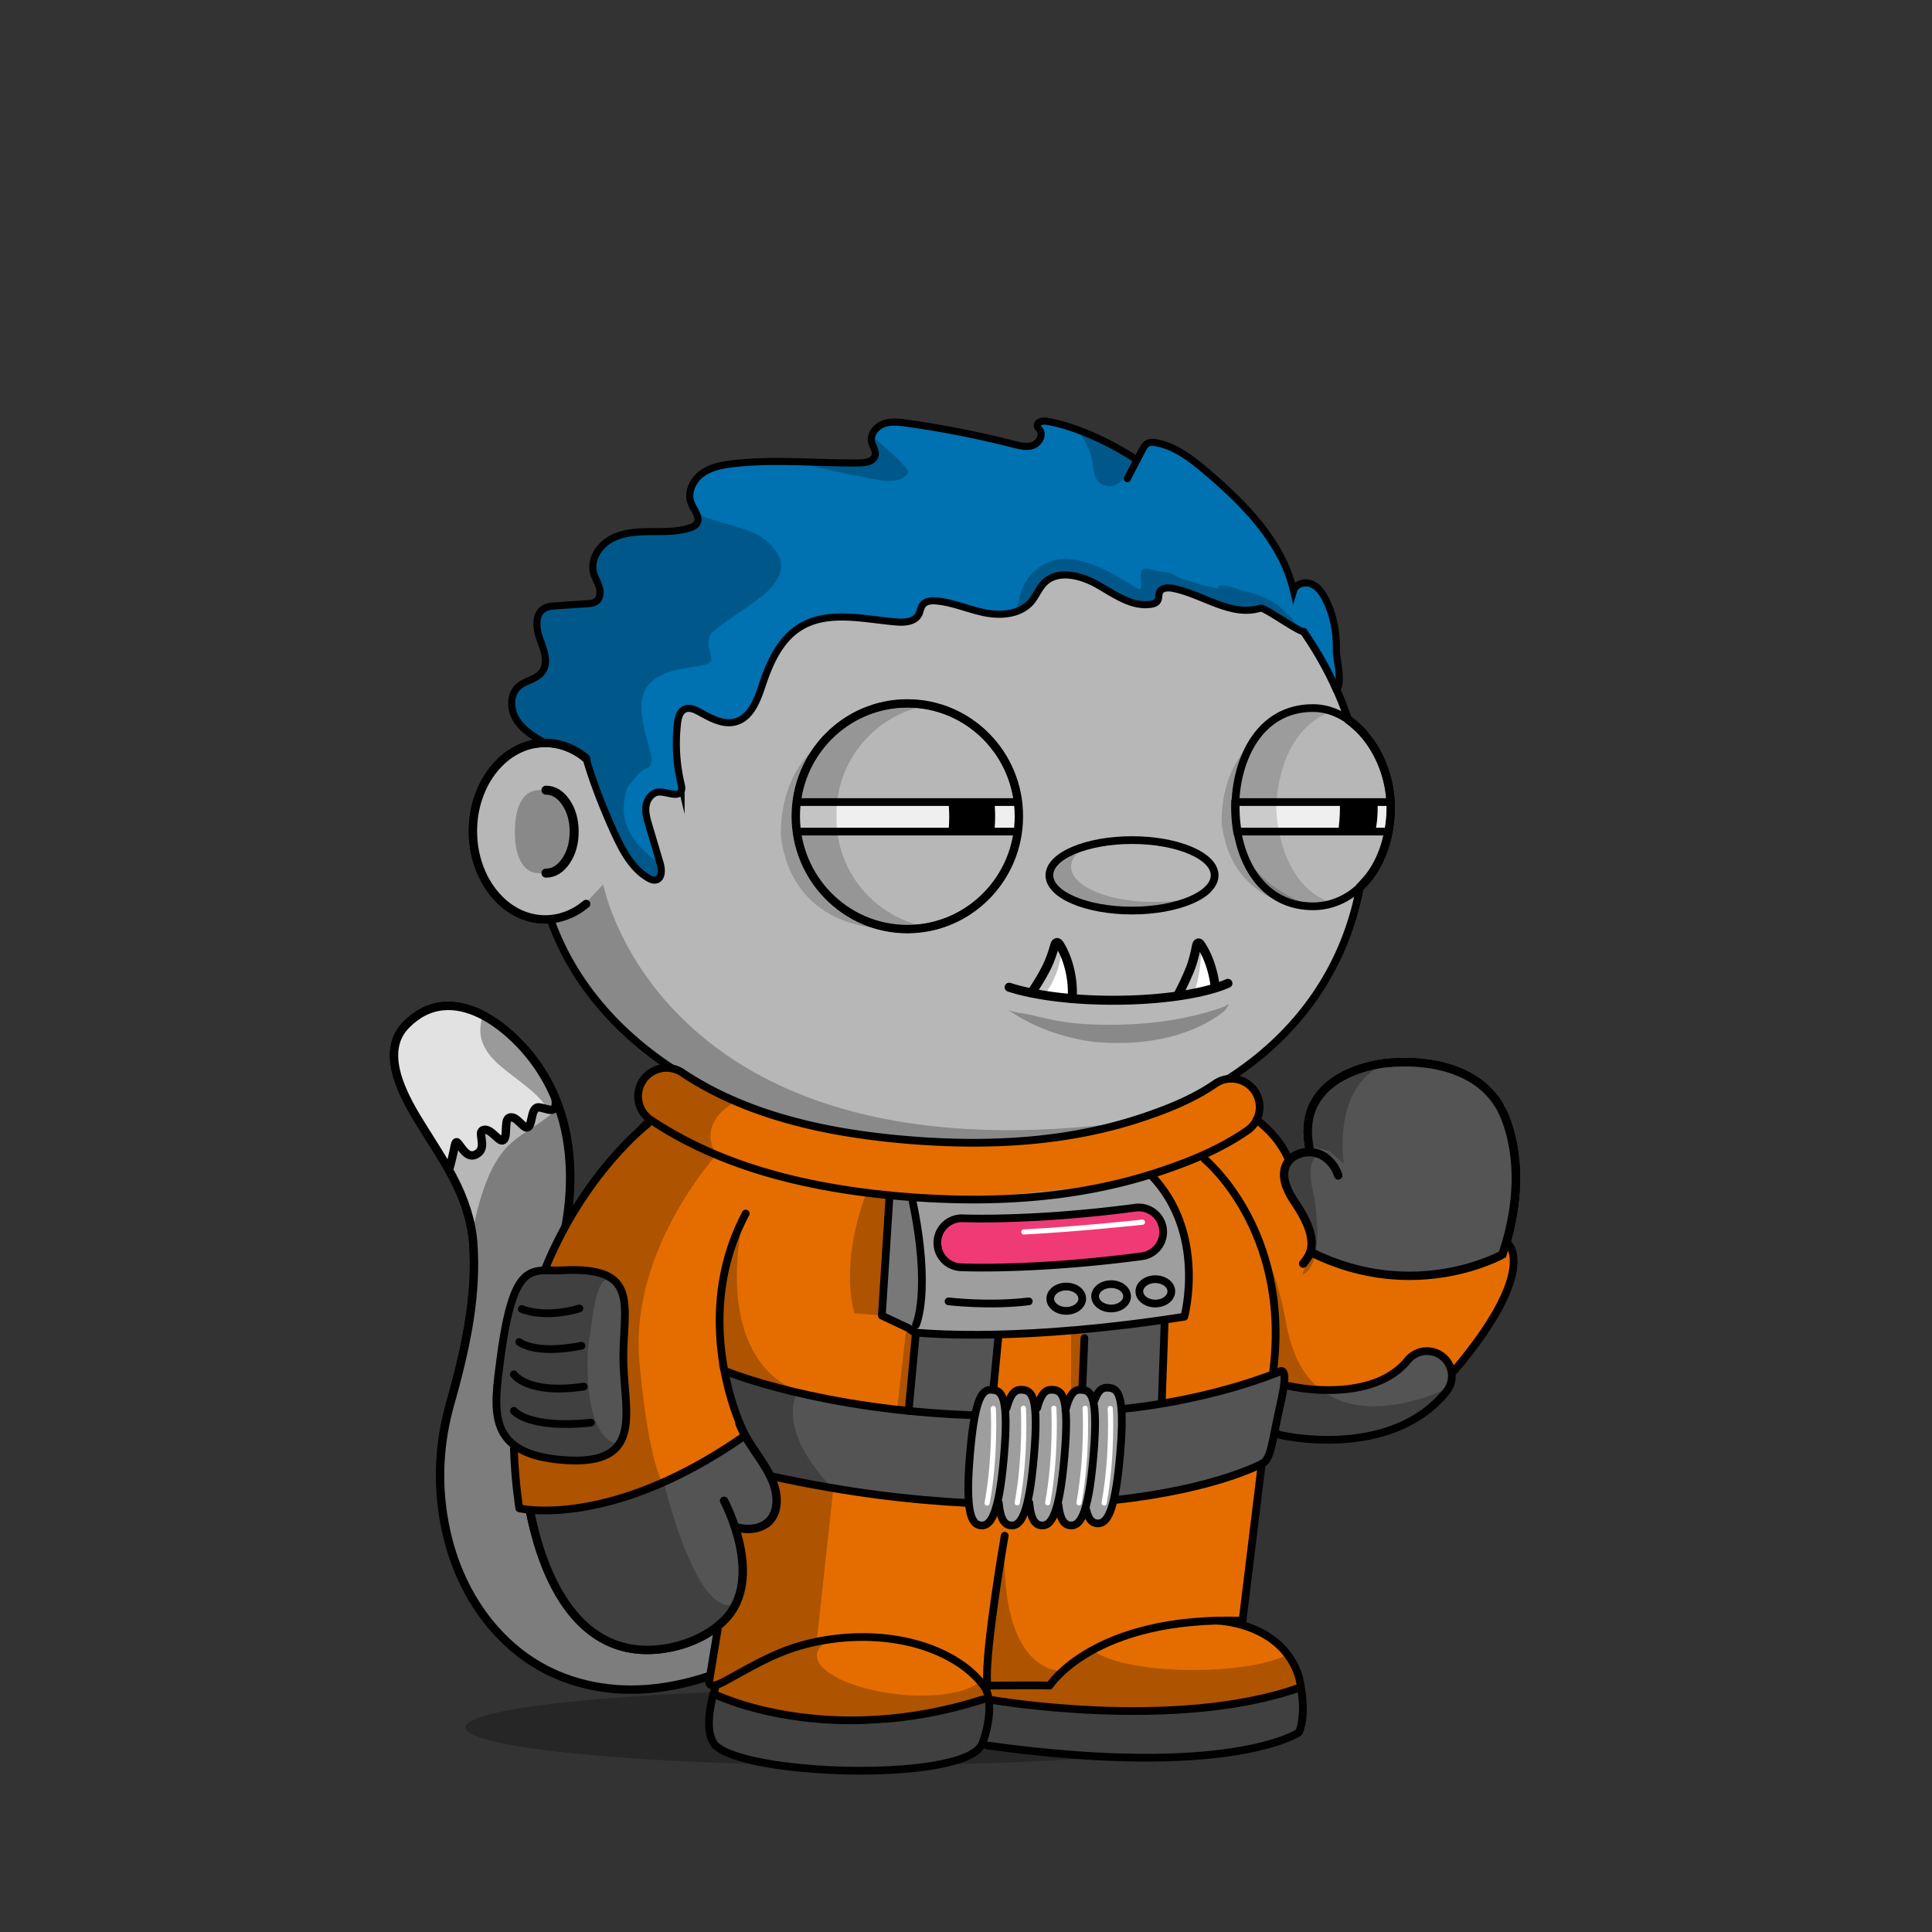 <svg xmlns="http://www.w3.org/2000/svg" xmlns:xlink="http://www.w3.org/1999/xlink" viewBox="0 0 3000 3000" width="100%" height="100%"><rect x="0" y="0" width="3000" height="3000" fill="#333333" stroke="none"/> <g id="Scene-1-35" overflow="visible">  <g id="Green_1000.svg_Layer-1_.__3CGroup.__3E" transform="translate(799.5 740.55)">   <path fill="#000" stroke="none" d="M137.05 632.7L101.65 670.7 59.2 689.25 59.8 714.35 102.25 777.85 129.95 816.65 189.55 875.05 253.55 922.55 280.85 940.95 260.55 955.4 226.2 988.2 182.85 1027.95 151.95 1065.1 120.4 1112.95 84.75 1171.95 55.15 1240.1 31.05 1320.65 16.25 1408.55 13.2 1502.1 17.25 1568.1Q31.75 1638.55 32.5 1641.1 32.95 1642.75 42.75 1672.4 47.7 1687.2 52.5 1701.7L90 1764.55 143 1807.45 188 1821.45 254.3 1814.65 299.5 1795.55Q266.65 1801.95 235.4 1765.95 210.4 1737.15 187.55 1682.65 171.25 1643.75 157.65 1595.9 153.4 1580.9 149.9 1566.85L147.3 1555.8Q128.75 1435.1 147.6 1328.1 162.65 1242.5 200.8 1169.55 228.1 1117.4 264.15 1076.8 275.45 1064.1 286.25 1054.1L294.8 1046.65Q316.65 1027.3 322.3 1024.65 326.2 1022.85 331.55 1023.55 335.2 1024.05 347.05 1027.25 383.3 1037.05 424.4 1043.75 498.25 1055.8 609.5 1063.55 727.5 1071.75 829.6 1058.4 911.3 1047.7 979.15 1023.8 1027.6 1006.75 1064.3 984.75 1082.65 973.8 1091.3 966.2L1074.4 955.05 1014.5 982.55 965.3 999.95Q711.525 1034.727 524.5 985.4 374.6 945.85 274.2 854.4 202.45 789.1 162.55 704.35 150.1 677.9 142.35 652.65L137.05 632.7M961.75 1001.2L954.55 1003.75 864.4 1022.5Q857.7 1023.9 915.3 1011.5 950.515 1003.866 961.75 1001.2Z"/>   <path fill="#000" stroke="none" d="M8.8 505.3Q0 522.25 0 551.1 0 579.85 8.8 596.6 18.7 615.35 38.15 615.35 58.65 615.35 73.1 596.45 87.6 577.55 87.6 550.8 87.6 524.05 73.1 505.15 58.65 486.25 38.15 486.25 18.75 486.25 8.8 505.3Z"/>   <path fill="#000" stroke="none" d="M1023.3 1963.85Q1023.85 1963.85 1025.05 1963.75L1130.45 1950.35 1170.75 1943.8Q1174.7 1943.2 1177.75 1940.8L1191.45 1930.6Q1203.8 1921.35 1202.6 1903.4 1202.25 1898.45 1200.3 1888.1 1198.4 1878.05 1198.15 1873.3L1189.45 1849.8 1180.35 1839.9Q1183.95 1844.05 1175.65 1854.9 1169.7 1862.6 1163.8 1867.3 1154.65 1874.6 1141.8 1880.4 1131.85 1884.9 1117.65 1889.3 1084.4 1899.45 1042.4 1904.5 1015.4 1907.75 965.75 1910.5 930 1912.45 903.7 1911.95 870.15 1911.25 841.95 1906.6 828.7 1904.4 820.35 1902.4 808.4 1899.5 799.45 1895.45 785.35 1889.15 778.5 1879.35 770.55 1868.15 773.7 1854.25 775.85 1844.6 781.7 1820.65 786.85 1799.65 789.2 1788.25 799.3 1741.8 804.15 1718.45 812.6 1677.55 816.65 1648.25 820.05 1632.9 820.7 1623.75 821.85 1606.75 812.25 1606.35 788.35 1605.45 764.9 1607.75L719.9 1814.75Q717.15 1827.2 716.25 1834 714.75 1844.75 715.6 1853.4 716.45 1861.85 721.5 1878.4 726.5 1894.7 727.25 1903.4 727.6 1907.35 726.45 1913.85 725.75 1917.55 724.25 1925.25 721.85 1939.35 727.25 1945.8 730.05 1949.15 735.2 1950.9 738.55 1952 744.85 1952.9 782 1957.95 827.35 1961.1 858.75 1963.3 910.15 1965.55L1023.3 1963.85Z"/>   <path fill="#000" stroke="none" d="M1477.65 1316.45L1526.2 1227.05 1546.55 1150.15Q1497.6 1283.35 1426.8 1334 1370.15 1374.55 1302.15 1360.7 1253.6 1350.8 1204.2 1314.65 1188.8 1303.4 1175.1 1290.85L1164.55 1280.55 1168.75 1337.7 1163.35 1390.25 1163.35 1421.95 1217.05 1441.6 1265.95 1446.6 1347.45 1427.95 1420.35 1380.6 1477.65 1316.45Z"/>   <path fill="#000" stroke="none" d="M1241.25 1053.4Q1245.15 1051.65 1248.1 1051.15L1245.35 1048.5 1225.25 1051.2 1202.4 1061.25 1199.5 1079.75Q1196.85 1098.9 1198.05 1101.85 1199.9 1106.55 1218.6 1137.85L1234.1 1170.9 1235.25 1185.55Q1236.2 1200.4 1235.1 1201.5 1234 1202.6 1230 1213.65 1228.05 1219.2 1226.25 1224.5 1258.35 1216.2 1251.7 1168.65 1249.65 1153.8 1243.95 1136.8L1238.65 1122.75Q1214.85 1082.95 1229.1 1063.05 1233.55 1056.85 1241.25 1053.4Z"/>   <path fill="#000" stroke="none" d="M1337.95 918.15Q1349.4 912.6 1357.8 909.95L1285.35 930.85 1256 952.7 1236.45 980.7 1231.25 1015.7Q1231 1017.2 1232.8 1030.5 1234.7 1044.35 1235.85 1046.75 1236.9 1048.95 1248.6 1054.7 1254.45 1057.6 1260.1 1060L1276.65 1075Q1256.9 1032.75 1265.25 997.3 1271.95 968.95 1296.2 946.2 1313.55 929.95 1337.95 918.15Z"/>   <path fill="#000" stroke="none" d="M431.3 16.6L365.4 38.95 284.4 86.55 201.25 155.05 127.95 240.75 75 319 47.1 413 87.6 422.2 110.6 437Q115.5 414.6 127.45 379.8 151.3 310.2 186.35 248.05 235.4 161.05 299.85 101.55 360.107 45.821 431.3 16.6M480.4 0Q455.241 6.814 431.3 16.6L480.4 0Z"/>   <path fill="#000" stroke="none" d="M386.75 1096.7Q386.9 1095.85 386.4 1095.1 385.9 1094.4 385.05 1094.25 384.3 1094.15 383.7 1094.5 383 1094.85 382.75 1095.55 350.2 1169.95 336.2 1250.2 313.05 1383 353.75 1481.25L353.9 1481.55 396.9 1552.45 397.15 1553.05 401.55 1570.05Q403.9 1579 403.55 1588.2 403.2 1597.5 400.2 1606.2L395.4 1620.35Q395.1 1621.2 394.25 1621.6L367.65 1633.25Q367.1 1633.5 366.55 1633.4L344.6 1630.9Q343.75 1630.8 343.05 1631.35 342.4 1631.9 342.3 1632.75 342.25 1633 342.35 1633.5L350.05 1662.8 350.1 1663.15 353.75 1712.85Q353.75 1713.35 353.65 1713.6L339.05 1762.7 314.8 1912.65Q314.75 1913.05 314.8 1913.4L320.8 1939.85Q321 1940.8 322 1941.3L381.3 1967.95Q381.55 1968.1 381.8 1968.1L450.8 1980.35 535.4 1984.35 595.6 1979.85 595.85 1979.85 679.45 1963.8 719.9 1950.8Q721.15 1950.4 721.3 1949.05L727.65 1898.1 727.65 1898 717.5 1865.6Q718.35 1869.15 718.35 1872.55 718.35 1886.3 704.75 1898.9 691.55 1911 667.6 1920.4 643.6 1929.75 612.45 1934.9 580.25 1940.2 544.95 1940.2 509.7 1940.2 477.45 1934.9 446.35 1929.75 422.35 1920.4 398.35 1911 385.2 1898.9 371.55 1886.3 371.55 1872.55 371.55 1865.1 377.05 1855.4 382.45 1845.9 390.15 1839.35L391.85 1833.55Q391.05 1833.9 390.25 1833.55 389.45 1833.2 389.15 1832.4 388.9 1831.85 389.05 1831.25L429.5 1632.15Q433.1 1614.4 448.15 1604.15 463.15 1593.95 481 1597.15 504.95 1601.4 532.5 1603.85 563.484 1606.568 596.3 1606.7 559.405 1605.736 524.1 1588.65 489.65 1572 460.35 1541.85 432.7 1513.5 413.9 1477.75 395.45 1442.7 389.25 1407.65 382.25 1368.3 379.05 1335.6 375.35 1298.2 375.85 1263 376.55 1214.9 378.4 1181.8 381 1135.95 386.75 1096.7Z"/>   <path fill="#000" stroke="none" d="M1118.6 1508.25L1107.9 1521.25Q1093.9 1536.95 1077.55 1550.7 1025.2 1594.7 968.8 1602.25L973.45 1604.3Q979.9 1606.6 988.8 1607.55 1017.35 1610.65 1059.95 1599.6L1064.35 1579.25 1073.2 1562.45 1083.7 1552.25 1118.6 1508.25Z"/>  </g>  <path id="Layer2-35_0_1_STROKES" stroke="#000" stroke-width="13" stroke-linejoin="miter" stroke-linecap="round" stroke-miterlimit="10" fill="none" d="M1124.35 2330.5L1127.05 2335.85Q1130.35 2342.7 1133.55 2350.45 1143.75 2375.2 1148.85 2399.2 1165.15 2475.95 1124.35 2516.25 1105.4 2534.95 1078.15 2546.75 1052.4 2557.9 1023.8 2561 964.1 2567.5 919.1 2533.7 880.35 2504.6 854.2 2447.1 832.3 2398.95 821 2335.6 811.75 2283.35 811.55 2233.8 811.15 2101.65 853.1 1985.3 886.6 1892.25 945.55 1813.5 987.7 1757.25 1038.25 1713.8 1054.05 1700.2 1068.85 1689.5L1080.45 1681.55"/>  <path id="Layer3-35_0_1_STROKES" stroke="#000" stroke-width="13" stroke-linejoin="miter" stroke-linecap="round" stroke-miterlimit="10" fill="none" d="M1188.65 1822.4Q1150.85 1903.1 1136.3 1995.55 1128.35 2046.15 1127.7 2085.6 1126.9 2134.9 1137.05 2175.3 1140.9 2190.5 1145.3 2202.7 1150.45 2216.95 1157 2229 1162 2238.25 1172.7 2254.1 1184.9 2272.15 1189.25 2279.45 1207.4 2310 1205.8 2334.75 1204.25 2358.9 1184.95 2368.95 1166.55 2378.55 1141.15 2371.05"/>  <path id="Layer4-35_0_1_STROKES" stroke="#000" stroke-width="13" stroke-linejoin="miter" stroke-linecap="round" stroke-miterlimit="10" fill="none" d="M1875.85 1822.35L1880.25 1826.95Q1885.8 1833.05 1891.7 1840.7 1910.55 1865.05 1925.7 1895.15 1974.05 1991.55 1966.85 2109.5L1964.85 2129Q1961.3 2153.3 1953.6 2177.6 1928.85 2255.25 1871.55 2303.1 1867.45 2306.5 1865.05 2311.25 1862.65 2316 1862.35 2321.3 1857.45 2411.05 1854 2517.3L1860.25 2517.15Q1868.3 2517.1 1876.85 2517.85 1904.35 2520.3 1927.5 2529.55 1959.95 2542.55 1979.15 2567.4 2003.15 2598.4 2004.9 2646.3 2005.4 2659.4 1996.7 2669.9 1988 2680.4 1974.05 2683.65 1903.5 2700.05 1812.6 2704.95 1675.2 2712.35 1520.65 2690.8 1509.95 2695.25 1490.7 2700.9 1452.2 2712.25 1409.5 2718.45 1272.85 2738.2 1145.55 2698.8 1129.1 2693.7 1119.85 2680.35 1110.55 2666.95 1112.55 2651.2 1120.2 2592.3 1138.55 2503.3"/>  <path id="Layer5-35_0_1_STROKES" stroke="#000" stroke-width="13" stroke-linejoin="miter" stroke-linecap="round" stroke-miterlimit="10" fill="none" d="M1142.45 2598.25Q1149.65 2593.65 1162.4 2586.95 1187.8 2573.6 1215.4 2563.25 1303.55 2530.15 1379.7 2539.65 1471.25 2551.1 1505.05 2587.15 1538.95 2623.35 1520.7 2690.85"/>  <path id="Layer6-35_0_1_STROKES" stroke="#000" stroke-width="13" stroke-linejoin="miter" stroke-linecap="round" stroke-miterlimit="10" fill="none" d="M1854.1 2517.4Q1820.75 2517.2 1779 2522.75 1695.5 2533.85 1653.45 2562.55"/>  <path id="Layer7-35_0_1_STROKES" stroke="#000" stroke-width="13" stroke-linejoin="miter" stroke-linecap="round" stroke-miterlimit="10" fill="none" d="M1511.35 2594.8L1564.25 2347.4"/>  <path id="Layer8-35_0_1_STROKES" stroke="#000" stroke-width="13" stroke-linejoin="miter" stroke-linecap="round" stroke-miterlimit="10" fill="none" d="M1962.85 2162.55Q2046.1 2205.1 2131.4 2174.7 2169.75 2161.05 2205.3 2133.25 2239.3 2106.75 2267.85 2069.6 2295.75 2033.4 2315.65 1990.85 2335.6 1948.25 2345.35 1904.05 2355.35 1858.65 2353.5 1816.35 2351.6 1771.95 2336.85 1734.8 2317.1 1685.15 2263.25 1663.75 2216.55 1645.15 2154.3 1650.7 2145.2 1651.4 2131.9 1654.35 2105.4 1660.2 2084.55 1671.5 2055.45 1687.25 2041.95 1711.55 2025.05 1741.9 2033.7 1783.9"/>  <path id="Layer9-35_0_1_STROKES" stroke="#000" stroke-width="13" stroke-linejoin="miter" stroke-linecap="round" stroke-miterlimit="10" fill="none" d="M2078.05 1825.25Q2071.5 1804.8 2054.15 1794.85 2035.35 1784 2014.55 1792.95 1999.35 1799.45 1995.35 1814.15 1991.75 1827.05 1997.55 1842.35 2002.7 1855.35 2010.55 1866.6 2037.1 1906.1 2036.7 1931.3 2036.5 1941.05 2032.3 1949.45 2029.6 1954.9 2023.6 1962.2"/>  <path id="Layer1-350-35_0_1_STROKES" stroke="#000" stroke-width="13" stroke-linejoin="miter" stroke-linecap="round" stroke-miterlimit="10" fill="none" d="M1994.05 1809.25Q1980.8 1788.45 1959.2 1764.2 1915.95 1715.7 1874.05 1698.5"/>  <path id="Layer1-351-35_0_1_STROKES" stroke="#000" stroke-width="13" stroke-linejoin="miter" stroke-linecap="round" stroke-miterlimit="10" fill="none" d="M910.15 1403.6Q896.35 1415.15 880.45 1421.25 864 1427.6 846.65 1427.6 823.8 1427.6 802.95 1416.85 782.8 1406.45 767.25 1387.45 751.7 1368.5 743.2 1343.9 734.35 1318.45 734.35 1290.6 734.35 1262.75 743.2 1237.3 751.7 1212.7 767.25 1193.75 782.8 1174.75 802.95 1164.35 823.8 1153.6 846.65 1153.6 864.05 1153.6 880.45 1159.9 896.4 1166.05 910.15 1177.6"/>  <path id="Layer1-352-35_0_1_STROKES" stroke="#000" stroke-width="14" stroke-linejoin="miter" stroke-linecap="round" stroke-miterlimit="10" fill="none" d="M847.65 1226.95Q865.8 1226.95 878.65 1245.8 891.5 1264.65 891.5 1291.35 891.5 1318 878.65 1336.9 865.8 1355.75 847.65 1355.75"/>  <path fill="#000" stroke="none" d="M1604.95 715.15Q1541.35 703.75 1475.55 703.75 1363.1 703.6 1256.15 737.45 1155.05 769.3 1068.6 830.7 984 890.95 926.1 971.9 867.05 1054.3 841.9 1149.45 841.35 1151.75 842.55 1153.8 843.75 1155.85 846.05 1156.45 848.35 1157.05 850.4 1155.85 852.4 1154.65 853.05 1152.4 877.5 1059.55 935.45 978.6 992.4 899.15 1075.3 840.05 1117.55 810.1 1163.9 787.05 1210.3 763.95 1259.65 748.4 1364.9 715.1 1475.55 715.25 1540.35 715.25 1602.9 726.45 1665.45 737.65 1724.55 759.85 1781.65 781.3 1832.7 811.85 1883.8 842.35 1927.8 881.4 2016.15 959.9 2064.65 1061.4 2078.85 1091.25 2089.2 1122.5 2091.7 1124.2 2094.25 1126.2L2104.15 1134.75Q2112.1 1142.4 2118.85 1151.35 2135.05 1172.75 2143.95 1199.3 2152.85 1225.9 2152.85 1252.95 2152.85 1283.25 2144.65 1310.15 2136.4 1337.05 2120.95 1357.4L2109.4 1370.5 2106.65 1373.15Q2091.65 1455.5 2049.4 1524.3 2007.05 1593.3 1939.3 1645.4 1856.85 1708.8 1743.9 1742.2 1630.9 1775.6 1497.95 1775.6 1387.1 1775.6 1284.8 1752.3 1182.05 1728.85 1098.05 1684.35 1010 1637.75 949.55 1572.05 889.05 1506.35 860.6 1426.35 859.75 1424.15 857.55 1423.15 855.35 1422.2 853.15 1423.1 851 1423.9 850.05 1426 849.05 1428 849.75 1430.2 878.9 1512.25 940.8 1579.55 1002.65 1646.9 1092.65 1694.55 1178.35 1739.95 1282.3 1763.6 1385.8 1787.25 1498.05 1787.25 1632.45 1787.25 1747.2 1753.35 1862.2 1719.35 1946.35 1654.65 2014.6 1602.2 2057.75 1533 2100.7 1464.1 2116.85 1381.6 2123.35 1375.4 2129.15 1368.15 2146.9 1345.9 2156.35 1316.2 2165.85 1286.5 2165.85 1253.05 2165.85 1223.9 2156.25 1195.25 2146.65 1166.55 2129.2 1143.55 2116 1125.8 2098.05 1112.85 2087.95 1083.5 2075.05 1056.5 2050.45 1004.9 2015.4 958.75 1980.3 912.6 1935.45 872.8 1890.6 833 1838.65 801.95 1786.75 770.9 1728.65 749.1 1668.5 726.55 1604.95 715.15Z"/>  <g id="body-shadow" transform="translate(722.75 2623.6)" opacity=".25">   <path fill="#000" stroke="none" d="M1224.05 58.7Q1224.05 46.75 1175.95 35.85 1129.5 25.35 1044.8 17.25 865.55 .05 612.05 .05 358.55 .05 179.3 17.25 94.6 25.35 48.1 35.85 0 46.75 0 58.7 0 70.65 48.1 81.55 94.55 92.1 179.3 100.2 358.6 117.4 612.05 117.4 865.5 117.4 1044.8 100.2 1129.5 92.1 1175.95 81.55 1224.05 70.65 1224.05 58.7Z"/>  </g>  <g id="tail" transform="translate(607.7 1561.9)">   <animateTransform attributeName="transform" additive="replace" type="translate" repeatCount="indefinite" dur="2s" keyTimes="0;.483;.983;1" values="1087,2468.25;1087.03,2468.282;1087,2468.25;1087,2468.25"/>   <animateTransform attributeName="transform" additive="sum" type="rotate" repeatCount="indefinite" dur="2s" keyTimes="0;.483;.983;1" values="0,0,0;-5.466,0,0;0,0,0;0,0,0"/>   <animateTransform attributeName="transform" additive="sum" type="translate" repeatCount="indefinite" dur="2s" keyTimes="0;1" values="-479.3,-906.35;-479.3,-906.35"/>   <path id="Layer1-358-35_0_1_STROKES" stroke="#000" stroke-width="13" stroke-linejoin="miter" stroke-linecap="round" stroke-miterlimit="10" fill="none" d="M261.95 381.9Q281.75 306.3 276.6 238.3 270.75 161.3 233.15 101.9 216.4 75.4 193.1 52.55 167 26.95 139.85 13.35 108.75 -2.2 80.65 .35 48.7 3.25 22.85 29.55 -3 55.85 6.95 100.2 13.6 129.85 37.85 170.6 43.4 179.9 67.15 217.75 84.95 246.05 94.65 264.2 123.25 317.9 127.1 367.4 131.4 422.45 121.25 487.9 113.35 538.65 94.75 605.85L91.9 615.85Q65.15 709.55 84.15 803.1 93.3 848.1 112.6 888.1 132.15 928.55 160.55 960.9 221.05 1029.75 308.7 1050.45 404.7 1073.15 516.15 1032.9"/>   <path fill="#B7B7B7" stroke="none" d="M233.1 101.95Q216.35 75.45 193.05 52.6 166.95 27 139.8 13.4 108.7 -2.15 80.6 .4 48.65 3.3 22.8 29.6 -3.05 55.9 6.9 100.25 13.55 129.9 37.8 170.65 43.35 179.95 67.1 217.8 84.9 246.1 94.6 264.25 123.2 317.95 127.05 367.45 131.35 422.5 121.2 487.95 113.3 538.7 94.7 605.9L91.85 615.9Q78.45 662.7 76.95 711.85 75.5 760.1 85.6 806.7 95.75 853.45 116.65 894.5 138 936.5 168.95 969.25 201.1 1003.25 241.45 1024.95 283.8 1047.7 333 1055.6 441 1072.95 568.85 1018 256 591.35 261.9 381.95 281.7 306.35 276.55 238.35 270.7 161.35 233.1 101.95Z"/>   <path fill="#E2E2E2" stroke="none" d="M187.5 47.25Q178 40.1 168.35 32.8 149.05 18.3 148.25 17.85 147 17.15 111 2.65 100.6 2.5 89.9 2.45 68.55 2.3 67.15 2.65 67.05 2.7 45.85 13.95 25.15 24.95 21.25 25.35 17.05 25.75 8.5 44.9 1.2 61.1 .05 66.65 -.4 68.95 4.7 90.25 9.25 109.15 11 114.75 11.9 117.65 24.95 144.4 31.45 157.75 37.8 170.55L76.8 235.35 89.75 250.15Q93.45 248.8 95.2 240.95 95.7 238.75 97.35 226.35 98.45 218 100.25 216.2 102.8 213.75 108.1 220.5 118.65 234 130.6 231.55 135.35 230.6 138.55 227.15 141.7 223.85 142 219.8 142.15 217.5 141 208.6 139.9 200.1 140.3 196.6 141.75 184.95 160.35 203.55 170.25 213.45 174.9 207.75 177.85 204.15 180.05 190.4 182.25 176.45 184.45 173.5 188.35 168.3 197.05 178.85 213.35 198.75 220.35 179.5 222.5 173.5 223.5 164.3L224.05 156.3Q252.45 169.1 254.8 153.9 255.55 149.2 253.6 142.2L251.5 136.2 233.95 107.55 187.5 47.25Z"/>   <g id="Cat_10.svg_Layer-1_.__3CPath.__3E_25" transform="translate(76.8 14.55)" opacity=".32">    <path fill="#000" stroke="none" d="M166.5 145.3Q172.2 152.95 171.5 153.65 161.2 162.35 135.3 179.05 114 192.8 102.6 204.9 85.85 222.7 73.65 251.3 59.5 284.55 48.65 338.3 49.7 345.85 50.25 352.85 54.55 407.9 44.4 473.35 36.5 524.1 17.9 591.3L15.05 601.3Q1.65 648.1 .15 697.25 -1.3 745.5 8.8 792.1 18.95 838.85 39.85 879.9 61.2 921.9 92.15 954.65 124.3 988.65 164.65 1010.35 207 1033.1 256.2 1041 364.2 1058.35 492.05 1003.4 160.726 534.281 185.1 367.35 204.9 291.75 199.75 223.75 193.9 146.75 156.3 87.35 139.9 61.45 117.2 38.95 91.9 13.85 65.35 0 57.4 23.3 65 43.15 71.2 59.3 89.05 75.8 96.7 82.8 123.8 103.45 145.85 120.2 155.5 131.65 161.3 138.3 166.5 145.3Z"/>   </g>   <path id="Layer2-351-35_0_1_STROKES" stroke="#000" stroke-width="13" stroke-linejoin="miter" stroke-linecap="round" stroke-miterlimit="10" fill="none" d="M261.9 381.95Q281.7 306.35 276.55 238.35 270.7 161.35 233.1 101.95 216.35 75.45 193.05 52.6 166.95 27 139.8 13.4 108.7 -2.15 80.6 .4 48.65 3.3 22.8 29.6 -3.05 55.9 6.9 100.25 13.55 129.9 37.8 170.65 43.35 179.95 67.1 217.8 84.9 246.1 94.6 264.25 123.2 317.95 127.05 367.45 131.35 422.5 121.2 487.95 113.3 538.7 94.7 605.9L91.85 615.9Q65 709.8 82.6 803.65 91.1 848.95 109.55 889.2 128.25 929.95 155.8 962.65 214.45 1032.2 300.7 1053.3 395.25 1076.5 506.65 1036.25"/>   <path id="Layer2-352-35_0_1_STROKES" stroke="#000" stroke-width="13" stroke-linejoin="miter" stroke-linecap="round" stroke-miterlimit="10" fill="none" d="M89.5 254.8Q94.65 236.95 98.5 216.95 99.75 210.3 102.4 212.1 103.5 212.9 108.8 220.2 114 227.35 118.25 230.05 124.65 234.1 131.4 230.7 138.2 227.25 140.05 220.8 141.35 216.3 140.3 208.8 139.1 199.7 139.15 198.2 139.45 193.4 143.6 192.55 147.85 191.7 153 194.95 156.05 196.9 161.7 202.15 166.95 207.05 169.15 208.25 172.8 210.2 174.95 207.35 177 204.6 177.6 198.6 177.65 198.15 178.15 187.5 178.45 180.85 179.65 177.75 181.3 173.55 185.25 173.15 189.1 172.8 193.5 175.85 196.05 177.65 200.85 182.4 205.3 186.8 207.35 188 210.6 189.9 212.85 187.8 215 185.8 216.5 180.3 218 173.45 218.85 170 221.95 157.05 228.9 157.55 231.9 157.75 238.5 159.65 244.9 161.45 247.65 161.5 256.9 161.8 255.15 146.1"/>   <path id="Layer1-357-35_0_1_STROKES" stroke="#000" stroke-width="13" stroke-linejoin="miter" stroke-linecap="round" stroke-miterlimit="10" fill="none" d="M262 382.5Q249.65 481.85 395 755.45"/>  </g>  <path fill="#B7B7B7" stroke="none" d="M1456.9 708.75L1347.2 719.35 1246.35 745.9 1164.95 779.55 1097.7 816.7 1020.7 875.1 963.2 934.35 901.25 1015.75 872.05 1084.75 848.7 1147.85 842.35 1153.7 794.75 1169 760.9 1202 738.35 1254 738.35 1316.6 753.6 1367.25 781 1405 833.3 1427.6 858.85 1429.8 885.35 1495.25 929.6 1557.2 968.55 1598.75 1030.45 1649.2 1078.25 1678.4 1075.2 1684.95 988.9 1761.4 907.7 1869.85 850.5 1992.35 818.25 2128.45 811.5 2225.15 817.85 2316.35 835 2395.25 866.35 2471.1 904.45 2521.2 952 2552.2 1030.6 2562 1084.4 2543.85 1124.35 2516.2 1138.6 2503.35 1128.7 2553.35 1113.5 2644.55 1116.15 2673.9 1130 2690.9 1181.1 2708.65 1259.2 2725 1334.8 2725 1401.4 2719.65 1450.3 2711.25 1527.15 2690.9 1569.05 2696.95 1695.2 2706.15 1794.95 2705.85 1872.2 2700.3 1939.05 2690.9 1974.05 2683.75 2000.95 2663.6 2004.9 2646.4 2000.75 2614.25 1974.65 2562.1 1931 2531.35 1854 2517.45 1864.75 2311.95Q1876.35 2298.6 1880.25 2295.55 1884.15 2292.45 1927.25 2237.1L1952.25 2181.9 1962.8 2162.6 1993.95 2175.9 2056.05 2187.2 2126.6 2180.1 2170.6 2156.75 2219.9 2121.25 2262 2077.15 2307.1 2016.45 2331.45 1952.55 2348.65 1887.35 2353.8 1821.8 2347.2 1768.3 2329.55 1719.6 2296.75 1685.05 2252.3 1659.85 2201.8 1652.85 2158.3 1650.5 2110.7 1660.85 2062.9 1688.25 2036 1718.45 2031.05 1758 2036 1791.3 2009.8 1796.95 1998.3 1805.8 1993.95 1812.1 1955.3 1753.85 1914.6 1722.35 1874 1695.55 1905.45 1678.4 1969.15 1628.85 2014.25 1579.3 2062 1514.7 2087.65 1461.65 2107.1 1401.5 2129.1 1355.85 2131.85 1352.2Q2135.3 1347.35 2138.6 1341.45 2149.15 1322.7 2154.45 1300.65 2171.3 1230.15 2129.1 1153.6 2128.5 1152.5 2128.75 1147.95L2129.15 1143.6 2086.75 1103.35 2060.2 1047.6 2038.05 998.95 1999.15 945.9 1958.45 903.4 1923.05 870.7 1838.15 807.9 1770.9 774.25 1700.1 746.85 1626.7 725.6 1533 712.3 1456.9 708.75Z"/>  <g id="light-fur" transform="translate(819.15 1650.4)">   <path fill="#E2E2E2" stroke="none" d="M562.7 889.55Q561 889.3 520.6 889.7 480.95 890.05 479.65 889.55 478.2 889 447.75 897.15L417.65 905.35 373.05 921.25 352.6 911.6 334.15 921.25 312.8 893.55 309 917.25Q295.9 982.7 295.6 984.8 295.4 986.1 296.15 1004.9 296.55 1014.35 296.95 1023.5L315.15 1041.95 375.55 1061.3 448.55 1071.3 515.75 1074.5 590.6 1068 671 1055.6 701.65 1039.1 766.55 1048.25 934.6 1058.85 1075.85 1047.15 1148.7 1034.7 1175.15 1022.25 1185.6 991.05 1172.8 948.05 1143.7 903.2 1104.45 880.35 1052.45 871.05Q1033.4 870.9 1013.55 870.8 973.8 870.6 969.85 871.05 963.7 871.75 931.05 878.35 896.5 885.25 891.9 887.15L834.25 912.1 828.45 887.2 817.5 902.8Q806.25 918.4 804.9 918.4 803.6 918.4 790.5 924.25L777.65 930.1Q773.9 924.8 769.65 919.4 761.2 908.7 758.85 908.5 756.55 908.35 744.95 918.65 739.2 923.8 733.85 929L718.7 912.1 703.45 893.9 698.85 911.6 699.25 959.5 684.85 935.6Q668.5 926.9 651.8 918.1 618.35 900.45 616.6 899.95 614.55 899.35 590.1 894.65 565.8 890 562.7 889.55M216.5 585.55L195.15 570.95 182.85 612 169 618.55 146.25 609.2 123.65 590.4Q117.7 613.25 116.9 615.6 116.1 617.9 104.65 635.1L89.55 639.75 58.95 621.75 58.95 652.75 43.95 669.15 18.7 659.75 0 636.4 7.6 713.9Q28.25 781.1 29.25 783.5 29.9 785 46.65 813.65 55 828 63.25 842L100.25 883.65 145.7 906.25 207.2 912.2 265.2 893.5 310.6 860.9 332.95 807.2 334.1 758.2 321.9 720.65 357.3 723.8 385.05 693.65 386.65 664.3 363.45 618.7 336.65 575.75Q332.75 566.05 328.3 556.6 319.4 537.7 316.65 539 313.85 540.25 315 557.5 315.55 566.1 316.65 574.45L308.4 576.6 287.4 569.25 265.55 548.55 260.75 574.55 245.2 589.65 216.5 585.55M1028.85 152.5L1014 153.9 1010.3 187.2 997.05 224.5 975.15 215.7 932.85 176.55 911.3 201.55 893.3 246.35Q888.6 245.55 883.85 244.4 874.35 242.15 874.2 240.35 874.1 238.55 862.45 226.55 850.5 214.65 849.95 214.05L828.45 189.3 812.7 194.8 791.5 228.35 783.85 245 767.35 237.65 731.85 200.5 716.6 207.05 695.7 225.2 684.55 244.95 680.85 250.6 663.5 240.35 623.25 202.15 600 220.7 577.1 250.6 554.9 237.6 527.7 201.6 510 213.2 487.25 244.9 473.95 239.6 445 184.4 424.2 205.55 394.85 269.15 377.5 348.45 368.95 448.55 377.8 529.5 399.5 591.25 440.55 638.35 486.7 665.1 575.7 692.5 689.35 705.95 784.65 705.95 859.55 703.05 949.1 692.4 985.55 678.65Q1022.3 664.9 1024 665.15 1025.7 665.4 1051.35 647.45L1076.65 629.45 1105.25 590.25 1129.7 538.85 1143.65 487.1 1148.65 432.1 1146.75 372.8 1130.6 305.15 1096.85 226.6 1065.3 177.9 1028.85 152.5M1516.65 66.4L1482.2 35.45 1437.75 10.9 1384.65 0 1335.15 .25Q1324.25 2.75 1312.9 5.5 1290.25 11.05 1288.1 12.25 1286.9 12.95 1266.2 23.5 1246.5 33.55 1245.35 34.45 1244.15 35.4 1231.6 51.6 1218.65 68.4 1217.3 70.05 1215.6 72.2 1213.45 86.45 1212.35 93.55 1211.6 100.25L1215.15 120.05Q1218.4 140.05 1216.85 140.9 1214.5 142.25 1205.65 143.3 1196.25 144.4 1195.35 142.55 1194.55 140.85 1184.6 149.65L1174.8 158.85 1178.35 191.95 1201.6 232.5 1216.85 271.25 1216.85 303.55 1230.6 332.5 1258.85 337.2 1275.4 325.4 1289.5 364.05 1312.4 364.75 1339.25 353.6 1354.7 395.95 1383.9 395.95 1402.25 365.65 1420.65 395.95 1436.45 385.6 1454.5 365.6 1474.75 381.05 1507.2 314.6 1526.9 246.75 1533.9 181.4 1534.65 124.95 1516.65 66.4Z"/>  </g>  <g id="shade" transform="translate(799.5 740.55)">   <path fill="#000" stroke="none" d="M1125.1 1488.05L1122.6 1491.65Q1119.25 1496.35 1114.75 1501.55 1100.4 1518.2 1080.3 1534.05 1016 1584.75 918.55 1608.25L931.05 1609.4Q946.9 1610.55 963.65 1610.6 1017.3 1610.7 1059.9 1599.65L1064.3 1579.3 1073.15 1562.5 1083.65 1552.3 1125.1 1488.05M415.65 1088Q411 1085.45 405.8 1083.85 391.25 1079.4 388.55 1087.4 387.25 1091.25 379.4 1113.15 372.05 1133.7 366.8 1149.65 349.85 1201.1 340.85 1246.8 313.6 1384.4 353.75 1481.3L353.9 1481.6 396.9 1552.5 397.1 1553.05 401.55 1570.05Q403.9 1579 403.55 1588.25 403.2 1597.5 400.2 1606.25L395.35 1620.35Q395.05 1621.2 394.2 1621.6L367.6 1633.25Q367.1 1633.5 366.55 1633.4L344.6 1630.9Q343.75 1630.8 343.05 1631.35 342.35 1631.9 342.25 1632.75 342.25 1633.25 342.35 1633.5L350.05 1662.8 350.1 1663.15 353.75 1712.85 353.65 1713.6 339.05 1762.7 314.8 1912.65Q314.7 1913.05 314.8 1913.45L320.8 1939.85Q321.05 1940.95 321.95 1941.3L381.3 1968 381.75 1968.15 450.75 1980.4 535.4 1984.4 595.55 1979.85 595.8 1979.85 679.45 1963.8 719.85 1950.8Q721.15 1950.4 721.3 1949.05L723.55 1930.9Q723 1940.7 727.25 1945.8 730.05 1949.15 735.2 1950.9 738.55 1952 744.85 1952.9 782 1957.95 827.35 1961.1 858.75 1963.3 910.15 1965.55L1023.25 1963.85Q1023.85 1963.85 1025.05 1963.75L1130.4 1950.35 1170.75 1943.85Q1174.7 1943.15 1177.75 1940.85L1191.4 1930.6Q1203.75 1921.35 1202.55 1903.4 1202.2 1898.45 1200.25 1888.1 1198.4 1878.05 1198.15 1873.3L1189.4 1849.85 1180.35 1839.95Q1183.95 1844.1 1175.6 1854.9 1169.65 1862.6 1163.75 1867.3 1154.65 1874.6 1141.75 1880.4 1131.85 1884.9 1117.65 1889.3 1084.45 1899.45 1042.4 1904.5 1015.6 1907.75 965.75 1910.5 930 1912.45 903.7 1911.95 870.15 1911.25 841.95 1906.6 828.7 1904.4 820.3 1902.4 808.35 1899.5 799.4 1895.5 785.3 1889.2 778.45 1879.4 770.5 1868.2 773.65 1854.3 775.8 1844.65 781.65 1820.7 786.8 1799.7 789.15 1788.3 799.25 1741.85 804.1 1718.5 812.55 1677.6 816.6 1648.3 816.9 1646.2 818.75 1639.05 820.5 1632.25 820.9 1628.55 822.3 1616.3 812.75 1615.9 795.25 1615.2 788.75 1615.1 775.1 1614.9 764.75 1615.9 757.25 1650.4 742.3 1715.35 727.35 1780.25 719.85 1814.75 717.1 1827.5 716.2 1834 714.75 1844.75 715.6 1853.4 716.35 1861 720.55 1875.2L717.5 1865.65Q718.35 1869.2 718.35 1872.6 718.35 1886.35 704.75 1898.95 691.55 1911.05 667.6 1920.45 643.6 1929.8 612.45 1934.95 580.25 1940.25 544.95 1940.25 509.7 1940.25 477.45 1934.95 446.35 1929.8 422.35 1920.45 398.35 1911.05 385.2 1898.95 371.55 1886.35 371.55 1872.6 371.55 1865.15 377.05 1855.45 382.45 1845.95 390.15 1839.4L391.85 1833.6Q391.05 1833.95 390.25 1833.6 389.45 1833.25 389.15 1832.45 388.9 1831.9 389.05 1831.3L429.5 1632.2Q433.1 1614.45 448.15 1604.2 463.15 1594 481 1597.2 509.9 1602.3 550.65 1604.5 574.05 1605.75 620.7 1607.4 638.9 1608.3 753.9 1610.7 825.55 1612.2 862.85 1614.25 805.15 1609.75 741.35 1600.5 640.9 1585.95 599.9 1568.4 548.1 1546.3 522.35 1529.35 481.25 1502.35 464.05 1466.9 462.25 1463.25 459.55 1457.1 427.75 1382.55 419.9 1276.9 414.7 1206.5 419.9 1091.4 419.95 1090.4 415.65 1088M727.25 1903.4Q727.6 1907.35 726.4 1913.85 725.8 1917.4 724.35 1924.65L727.15 1902.1Q727.2 1902.75 727.25 1903.4M137.05 632.75L101.65 670.75 59.2 689.3 59.8 714.4 102.25 777.9 129.95 816.7 189.55 875.1 253.55 922.6 280.85 941 260.55 955.45 226.2 988.25 182.85 1028 151.95 1065.15 120.4 1113 84.75 1172 55.15 1240.15 31.05 1320.7 16.25 1408.6 13.2 1502.15 17.25 1568.15Q31.75 1638.6 32.5 1641.15 32.95 1642.8 42.75 1672.45 47.7 1687.25 52.5 1701.75L90 1764.6 143 1807.5 188 1821.5 254.3 1814.7 299.5 1795.6Q266.65 1802 235.4 1766 210.4 1737.2 187.55 1682.7 171.25 1643.8 157.65 1595.95 153.4 1580.95 149.9 1566.9L147.3 1555.85Q128.75 1435.15 147.6 1328.15 162.65 1242.55 200.8 1169.6 228.1 1117.45 264.15 1076.85 275.45 1064.15 286.25 1054.15L294.8 1046.7Q316.65 1027.35 322.3 1024.7 326.2 1022.9 331.55 1023.6 335.2 1024.1 347.05 1027.3 383.3 1037.1 424.4 1043.8 498.25 1055.85 609.5 1063.6 727.5 1071.8 829.6 1058.45 911.3 1047.75 979.15 1023.85 1027.6 1006.8 1064.3 984.8 1082.65 973.85 1091.3 966.25L1074.4 955.1 1014.5 982.6 965.3 1000Q711.55 1034.8 524.5 985.45 374.6 945.9 274.2 854.45 202.45 789.15 162.55 704.4 150.1 677.95 142.35 652.7L137.05 632.75M961.8 1001.25L954.55 1003.8 864.4 1022.55Q857.7 1023.95 915.3 1011.55 950.5 1003.9 961.8 1001.25M8.8 505.35Q0 522.3 0 551.15 0 579.9 8.8 596.65 18.7 615.4 38.15 615.4 58.65 615.4 73.1 596.5 87.6 577.6 87.6 550.85 87.6 524.1 73.1 505.2 58.65 486.3 38.15 486.3 18.75 486.3 8.8 505.35M431.35 16.7L365.4 39 284.4 86.6 201.25 155.1 127.95 240.8 75 319.05 47.1 413.05 87.6 422.25 110.6 437.05Q115.5 414.65 127.45 379.85 151.3 310.25 186.35 248.1 235.4 161.1 299.85 101.6 360.1 45.85 431.35 16.7M480.4 .05Q455.25 6.85 431.35 16.7L480.4 .05M1477.6 1316.5L1526.15 1227.1 1546.5 1150.2Q1497.55 1283.4 1426.75 1334.05 1370.1 1374.6 1302.1 1360.75 1253.55 1350.85 1204.15 1314.7 1188.75 1303.45 1175.05 1290.9L1164.5 1280.6 1168.7 1337.75 1163.3 1390.3 1163.3 1422 1217 1441.65 1265.9 1446.65 1347.4 1428 1420.3 1380.65 1477.6 1316.5M1337.95 918.15Q1349.4 912.6 1357.8 909.95L1285.35 930.85 1256 952.7 1236.45 980.7 1231.25 1015.7Q1231 1017.2 1232.8 1030.5 1234.7 1044.35 1235.85 1046.75 1236.3 1047.75 1238.9 1049.4L1225.2 1051.25 1202.35 1061.3 1199.45 1079.8Q1196.8 1098.95 1198 1101.9 1199.85 1106.6 1218.55 1137.9L1234.05 1170.95 1235.2 1185.6Q1236.15 1200.45 1235.05 1201.55 1233.95 1202.65 1229.95 1213.7 1228 1219.25 1226.2 1224.55 1258.3 1216.25 1251.65 1168.7 1249.6 1153.85 1243.9 1136.85L1238.6 1122.8Q1214.8 1083 1229.05 1063.1 1233.5 1056.9 1241.2 1053.45 1242.65 1052.8 1243.95 1052.35 1246 1053.45 1248.6 1054.7 1254.45 1057.6 1260.1 1060L1276.65 1075Q1256.9 1032.75 1265.25 997.3 1271.95 968.95 1296.2 946.2 1313.55 929.95 1337.95 918.15Z" fill-opacity=".25"/>  </g>  <g id="outline-35" transform="translate(734.3 703.75)">   <path fill="#000" stroke="none" d="M126.4 722.85Q126.35 722.75 126.3 722.65 125.45 720.45 123.25 719.45 121.05 718.5 118.85 719.4 116.7 720.2 115.75 722.3 115.35 723.05 115.25 723.85 120.85 723.7 126.4 722.85M108.2 450Q108.2 450.05 108.25 450.1 109.45 452.15 111.75 452.75 114.05 453.35 116.1 452.15 117.45 451.35 118.2 450.1 115.25 449.9 112.35 449.9 110.25 449.9 108.2 450M1421.95 491.55Q1412.35 462.85 1394.9 439.85 1381.7 422.1 1363.75 409.15 1353.65 379.8 1340.75 352.8 1316.15 301.2 1281.1 255.05 1246 208.9 1201.15 169.1 1156.3 129.3 1104.35 98.25 1052.45 67.2 994.35 45.4 934.2 22.85 870.65 11.45 807.05 .05 741.25 .05 628.8 -.1 521.85 33.75 420.75 65.6 334.3 127 249.7 187.25 191.8 268.2 132.75 350.6 107.6 445.75 107.05 448 108.2 450 110.25 449.9 112.35 449.9 115.25 449.9 118.2 450.1 118.55 449.45 118.75 448.7 143.2 355.85 201.15 274.9 258.1 195.45 341 136.35 383.25 106.4 429.6 83.35 476 60.25 525.35 44.7 630.6 11.4 741.25 11.55 806.05 11.55 868.6 22.75 931.15 33.95 990.25 56.15 1047.35 77.6 1098.4 108.15 1149.5 138.65 1193.5 177.7 1281.85 256.2 1330.35 357.7 1344.55 387.55 1354.9 418.8 1357.4 420.5 1359.95 422.5L1369.85 431.05Q1377.8 438.7 1384.55 447.65 1400.75 469.05 1409.65 495.6 1418.55 522.2 1418.55 549.25 1418.55 579.55 1410.35 606.45 1402.1 633.35 1386.65 653.7L1375.1 666.8 1372.35 669.45Q1357.35 751.8 1315.1 820.6 1272.75 889.6 1205 941.7 1122.55 1005.1 1009.6 1038.5 896.6 1071.9 763.65 1071.9 652.8 1071.9 550.5 1048.6 447.75 1025.15 363.75 980.65 275.7 934.05 215.25 868.35 154.8 802.75 126.4 722.85 120.85 723.7 115.25 723.85 115 725.15 115.45 726.5 144.6 808.55 206.5 875.85 262.3 936.6 341 981.35L346.15 977.8 341 981.35Q349.55 986.2 358.35 990.85 444.05 1036.25 548 1059.9 651.5 1083.55 763.75 1083.55 898.15 1083.55 1012.9 1049.65 1083.75 1028.7 1142.85 996.15 1141.3 995.45 1139.75 994.8 1141.3 995.45 1142.85 996.15 1179.75 975.8 1212.05 950.95 1280.3 898.5 1323.45 829.3 1366.4 760.4 1382.55 677.9 1389.05 671.7 1394.85 664.45 1412.6 642.2 1422.05 612.5 1431.55 582.8 1431.55 549.35 1431.55 520.2 1421.95 491.55Z"/>   <path id="Layer1-354-35_0_1_STROKES" stroke="#000" stroke-width="13" stroke-linejoin="miter" stroke-linecap="round" stroke-miterlimit="10" fill="none" d="M108.2 450Q110.25 449.9 112.35 449.9 115.25 449.9 118.2 450.1M126.4 722.85Q120.85 723.7 115.25 723.85M341 981.35L346.15 977.8M1556.45 1333Q1570.15 1311.05 1581.35 1287.15 1601.3 1244.55 1611.05 1200.35 1621.05 1154.95 1619.2 1112.65 1617.3 1068.25 1602.55 1031.1 1582.8 981.45 1528.95 960.05 1482.25 941.45 1420 947 1410.9 947.7 1397.6 950.65 1371.1 956.5 1350.25 967.8 1321.15 983.55 1307.65 1007.85 1290.75 1038.2 1299.4 1080.2M1343.75 1121.55Q1337.2 1101.1 1319.85 1091.15 1301.05 1080.3 1280.25 1089.25 1265.05 1095.75 1261.05 1110.45 1257.45 1123.35 1263.25 1138.65 1268.4 1151.65 1276.25 1162.9 1302.8 1202.4 1302.4 1227.6 1302.25 1234.25 1300.25 1240.3M1556.45 1333Q1545.75 1350.05 1533.55 1365.9 1505 1403.05 1471 1429.55 1435.45 1457.35 1397.1 1471 1311.8 1501.4 1228.55 1458.85M1300.25 1240.3Q1299.35 1243.1 1298 1245.75 1295.3 1251.2 1289.3 1258.5M118.2 450.1Q132.5 450.95 146.15 456.2 162.1 462.35 175.85 473.9M115.25 723.85Q113.8 723.9 112.35 723.9 89.5 723.9 68.65 713.15 48.5 702.75 32.95 683.75 17.4 664.8 8.9 640.2 .05 614.75 .05 586.9 .05 559.05 8.9 533.6 17.4 509 32.95 490.05 48.5 471.05 68.65 460.65 87.6 450.9 108.2 450M175.85 699.9Q162.05 711.45 146.15 717.55 136.4 721.3 126.4 722.85M78.95 1570.9Q77.35 1550.25 77.25 1530.05 76.85 1397.9 118.8 1281.55 152.3 1188.5 211.25 1109.75 253.4 1053.5 303.95 1010.05 319.75 996.45 334.55 985.75L341 981.35M1142.85 996.15Q1141.3 995.45 1139.75 994.8M535.65 1128.15L532.9 1129.35Q529.4 1131.15 525.55 1134.25 513.25 1144.1 502.15 1163.1 466.5 1223.8 455.9 1352.6 449.7 1427.85 462.3 1481.05 474.15 1531.2 503.35 1564.25 530.2 1594.6 573.8 1612.75 611.95 1628.6 668.35 1637.05 792.1 1655.65 901.9 1652.1 1052.7 1647.2 1137.2 1599.5 1137.25 1599.45 1137.3 1599.4 1194.6 1551.55 1219.35 1473.9 1227.05 1449.6 1230.6 1425.3L1232.6 1405.8Q1239.8 1287.85 1191.45 1191.45 1176.3 1161.35 1157.45 1137 1153.75 1132.15 1150.15 1128M1148.95 1126.6Q1147.45 1124.85 1146 1123.25L1142.1 1119.2Q1141.85 1118.9 1141.6 1118.7M454.35 1118.65Q416.55 1199.35 402 1291.8 394.05 1342.4 393.4 1381.85 392.6 1431.15 402.75 1471.55 406.6 1486.75 411 1498.95 416.15 1513.2 422.7 1525.25 427.7 1534.5 438.4 1550.35 450.6 1568.4 454.95 1575.7 473.1 1606.25 471.5 1631 469.95 1655.15 450.65 1665.2 432.25 1674.8 406.9 1667.35 411.6 1681.5 414.55 1695.45 430.85 1772.2 390.05 1812.5 371.1 1831.2 343.85 1843 318.1 1854.15 289.5 1857.25 229.8 1863.75 184.8 1829.95 146.05 1800.85 119.9 1743.35 98 1695.2 86.7 1631.85 81.2 1600.9 78.95 1570.9M1259.75 1105.55Q1246.5 1084.75 1224.9 1060.5 1183.25 1013.8 1142.85 996.15M1137.2 1599.5Q1133.15 1602.85 1130.8 1607.55 1128.4 1612.3 1128.1 1617.6 1123.2 1707.35 1119.75 1813.6M1119.8 1813.6L1126 1813.45Q1134.05 1813.4 1142.6 1814.15 1170.1 1816.6 1193.25 1825.85 1225.7 1838.85 1244.9 1863.7 1268.9 1894.7 1270.65 1942.6 1271.15 1955.7 1262.45 1966.2 1253.75 1976.7 1239.8 1979.95 1169.25 1996.35 1078.35 2001.25 940.95 2008.65 786.4 1987.1 775.7 1991.55 756.45 1997.2 717.95 2008.55 675.25 2014.75 538.6 2034.5 411.3 1995.1 394.85 1990 385.6 1976.65 376.3 1963.25 378.3 1947.5 385.95 1888.6 404.3 1799.6M408.15 1894.5Q415.35 1889.9 428.1 1883.2 453.5 1869.85 481.1 1859.5 569.25 1826.4 645.4 1835.9 736.95 1847.35 770.75 1883.4 774.2 1887.1 777.1 1891.1L788.3 1840.6 830 1652.65M777.1 1891.1Q802.8 1926.45 786.4 1987.1M390.05 1626.75L392.75 1632.1Q396.05 1638.95 399.25 1646.7 403.55 1657.05 406.9 1667.35"/>   <path id="Layer1-354-35_0_2_STROKES" stroke="#000" stroke-width="13" stroke-linejoin="round" stroke-linecap="round" fill="none" d="M1300.25 1240.3L1299.95 1245.7Q1299.85 1252.3 1301.4 1258.35 1306.35 1277.7 1325.55 1284.1 1336.8 1287.85 1349.7 1281.4 1356.15 1278.2 1360.35 1274.2L1361.35 1280.4Q1362.8 1287.8 1364.9 1294.05 1371.65 1314 1382.7 1314.45 1393.75 1314.9 1408.05 1305.9 1415.2 1301.4 1420.15 1296.8L1422.35 1304.45Q1425.25 1313.5 1428.7 1320.8 1439.8 1344.1 1452.6 1340.55L1456.5 1339.9Q1461.3 1338.7 1465.85 1336.25 1480.3 1328.3 1486.45 1310.2L1488.25 1315.55Q1490.55 1321.95 1493.3 1327.3 1502.05 1344.4 1511.55 1344.4L1514.75 1340.1Q1518.75 1335 1522.9 1330.65 1536 1316.75 1544.9 1316.15L1550.25 1320.95Q1555.75 1327 1556.45 1333M1148.95 1126.6Q1149.55 1127.25 1150.15 1128M1141.6 1118.7Q1130.3 1108.1 1116.05 1102.9 1109.85 1100.6 1103.75 1099.7L1098.95 1099.2Q1101.6 1115.1 1092.05 1144.75 1087.3 1159.55 1082 1171.2 1070.95 1174.75 1045.05 1148.95 1036.95 1140.95 1028.3 1130.9L1021.3 1122.5Q1007.2 1123.4 991.3 1158.3 983.35 1175.75 978.25 1193.05 968.95 1196.6 939.15 1165.25 929.8 1155.45 919.55 1143.35L911.15 1133.2Q899.7 1133.3 883.1 1162.5 874.8 1177.1 868.8 1191.65 857.75 1192.1 836.15 1169.7 829.4 1162.65 822.4 1154.25L816.75 1147.2Q805.8 1145.4 784.7 1171.2 774.15 1184.05 765.75 1197.3 758.2 1198.2 734.45 1173.5 727 1165.75 718.85 1156.4L712.15 1148.6Q702 1146.8 681 1171.9 670.5 1184.4 662 1197.3 648.8 1197.3 630.75 1173.65 625.15 1166.25 619.7 1157.4L615.4 1150Q601.75 1148.7 584.65 1171.8 576.1 1183.4 570.25 1195.2 557 1190.75 545 1160.5 541.25 1151 538.1 1140.1L535.65 1131.1M78.5 1569.95L78.95 1570.9 82.15 1578Q87 1587.6 92.9 1595.2 111.75 1619.6 133.95 1615.2 136.6 1613.55 138.8 1606.55 143.2 1592.55 140.85 1565.8L145.9 1570.15Q152.15 1575.2 158.1 1579 177 1591 185.55 1585.1 195.7 1578.05 201.25 1563.85 206.75 1549.8 205.7 1534.2L211.45 1539.9Q218.6 1546.65 225.6 1551.95 248 1568.8 260.35 1564.35 272.7 1559.95 274.85 1535.6 275.5 1528 275.05 1519.3L274.5 1512.15 279.7 1517.25Q286.35 1523.3 293.35 1527.75 315.8 1541.95 333.75 1535.2 337.55 1534.95 341.55 1529.4 349.55 1518.2 350.7 1491.45L353.3 1496.5Q356.9 1502.6 361.95 1507.7 378.05 1523.9 402.5 1523.9 400.3 1517.8 399.4 1509.15 397.65 1491.85 404.35 1479.2M1142.1 1119.2Q1145.7 1122.6 1148.95 1126.6M1119.75 1813.6L1119.8 1813.6M788.3 1840.6L791.55 1846.65Q795.6 1853.8 799.8 1859.45 813.25 1877.55 822.95 1873.6 828 1871.55 831.35 1867.35 832.75 1865.6 835.8 1860.2 837.9 1856.4 839.85 1855.45 842.55 1854.1 847.3 1856.2 851.65 1858.15 855.25 1863.45 857.25 1866.45 860.3 1872.2 862.9 1876.55 865.3 1876.8 868.4 1877.1 873.05 1871.45 881.45 1861.35 888.35 1864.35 891.8 1865.85 893.55 1869.35 897.1 1858.85 901.5 1849.7 910.3 1831.4 914.7 1838.15 919.1 1844.9 923.9 1849.85 926.3 1852.25 927.8 1853.35 969.35 1829 1044.7 1819 1086.4 1813.45 1119.75 1813.6M919.15 1858.8Q923.25 1856 927.8 1853.35M398.7 1833.85L422.3 1867.9 443.6 1855.2 458 1867.9"/>   <path id="Layer1-354-35_0_3_STROKES" stroke="#000" stroke-width="14" stroke-linejoin="miter" stroke-linecap="round" stroke-miterlimit="10" fill="none" d="M113.4 523.25Q131.55 523.25 144.4 542.1 157.25 560.95 157.25 587.65 157.25 614.3 144.4 633.2 131.55 652.05 113.4 652.05"/>  </g> </g><defs><style>.cls-1-158{fill:#545454;}.cls-2-158{fill:#e56d00;}.cls-3-158{fill:#9e9e9e;}.cls-4-158{fill:#ef3a76;}.cls-5-158{opacity:0.24;}.cls-6-158,.cls-7-158,.cls-8-158{fill:none;stroke-linecap:round;}.cls-6-158{stroke:#fff;stroke-width:8px;}.cls-6-158,.cls-8-158{stroke-miterlimit:10;}.cls-7-158,.cls-8-158{stroke:#000;}.cls-7-158{stroke-linejoin:round;stroke-width:12px;}.cls-8-158{stroke-width:13px;}</style></defs><polyline class="cls-1-158" points="2037.53 1945.24 2033.16 1912.98 2018.08 1878.38 1997.51 1842.34 1997.79 1809.24 2014.49 1792.91 2040.03 1789.64 2033.16 1753.85 2040.03 1713.85 2077.97 1675.26 2146.03 1652.74 2218.68 1652.08 2274.42 1668.66 2308.21 1691.99 2339.46 1726.67 2351.76 1794.77 2351.01 1871.39 2332.95 1947.97 2296.19 1963.43 2241.48 1979.38 2178.97 1981.1 2116.39 1973.2 2059.03 1957.67 2037.53 1945.24"/><path class="cls-1-158" d="M924,2537.16s48.69,21.43,51.79,22,48,1.75,48,1.75l60.63-17.13,29.92-24,24.5-24,13.37-38.3,2.31-43.68L1141.14,2371l31.93.14,28.16-18.77,4.67-30.62-7.24-33.62L1158,2233l-30.35,15.58-53,31.2L1012.79,2309l-62.95,21.46-50.15,10.7-74.83,6.24,12.25,54.73,17.83,41.3,17.5,35.63,23.3,31"/><path class="cls-1-158" d="M938.64,2260.41c38.64-16.9,37.43-64,33.81-101.43-4.83-58,12.08-120.76-16.91-172.69-33.63-16.27-73.11-17.92-109.68-14.58l-.17.39-35.5,16.58L798,2016.61l-16.25,61.22-9.08,67.3s-.85,49-1.87,55.89,15.14,30.74,16.69,32.69S801,2246.05,801,2246.05v6.52C847.1,2267.51,893.55,2278.89,938.64,2260.41Z"/><path class="cls-1-158" d="M1132.84,2128.79l0,0a1.73,1.73,0,0,0-2.73,1.58c2.3,32.17,9.75,63,20.39,93.84,10.58,27.77,35.26,44.68,51.71,68.83,58.77,7.24,116.36,20.53,176.3,31.39,43.86,7.12,86.59.27,129.31,8,3.46-44.54-1.18-89.07,7-132.41C1385.53,2191.58,1256.25,2178.3,1132.84,2128.79Z"/><path class="cls-2-158" d="M1508.61,2332.87l-2.38-.43,0,.43Z"/><path class="cls-1-158" d="M2210.21,2102.22c-21.74,1.21-35,30.19-55.55,38.64-47.09,16.91-97.81,16.91-147.32,14.49-6.36-.57-10.51,4.94-13.9,12.44-2.16,21.2-7.29,42.26-11.22,63.41l29,1.06,56.28,3.45,58.33-6.1,56.4-18.72,46.38-35.88,23.43-24.88,6.4-22,3.68-4.49C2246.61,2110.35,2229.83,2100.26,2210.21,2102.22Z"/><path class="cls-2-158" d="M2351,1949.82c-11-15.52-11.29-8-11.53-7.92-21.73,6-32.64,20.24-54.38,25.07-84.53,20.53-172.68,21.74-247.55-21.73,2.41-18.12-7.25-33.82-13.29-49.51-11.72-29.32-37.57-61.1-22.71-93.59l-15.88-17.74-18.9-32.13-15.7-13.48,3.84-26.93-17-27.76-30.77-8.55-27.73,12.29L1818.29,1719l-85.63,26L1666,1760.25l-115.92,13.55-89.51-.6L1348,1763.52l-88.19-15.74-147-45.85-50.63-34.46-26.05-9.59-27.18,8-15.43,19.49s4.22,31,2.39,38,18.75,18.33,18.75,18.33l-26.44,18.52-39.06,40.92L911,1850.74,861,1937.41l-15.09,34.3c36.57-3.34,76-1.69,109.68,14.58,29,51.93,12.08,114.72,16.91,172.69,3.62,37.43,4.83,84.53-33.81,101.43-45.09,18.48-91.54,7.1-137.68-7.84v44.32s3.85,28.08,6.6,47.4c68.45,5.38,140.07-14.61,205.23-35.3,32.61-10.86,56.27-23.22,87.66-38.92,12.08-7.24,36.11-29,49.39-36.23,6-2.42,11.61,6.5,14,11.33,29,31.4,50.09,72,36.81,117.89-6,20.52-40.21,1.88-59.54,7.92,7.27,51.75,19.38,117.89-21.67,152.91-6.18,5.29-3.74,32.87-10.17,37.48l-7.56,46,9.08,12.74-2,8c53.75,25.87,112.14,43.1,171.54,45.3,35,2.42,70,6,106.27,0,44.68-7.24,88.15-10.87,128-30.19,7.24-3.62,18.11-7.24,24.15-2.41,10.87,8.45,27.77,8.45,39.85,9.66,101.44,8.45,201.66,12.07,303.1,1.21,46.38-4.49,91.82-13.16,135.77-26.84l-3.82-30.07-21-33.65L1952,2532l-26.31-9.51,8.24-42.91,14-114,10.65-87c-77.62,18.66-150.15,41.74-228.76,50.62-3.9,18.17-11.65,34.34-29.17,35-4.84,0-12.08-12.07-14.5-9.66-8.45,8.46-19.32,20.53-32.6,13.29-4.83-4.83-9.66-9.66-12.08-16.91-8.45,8.45-15.69,27.77-29,16.91-7.24-4.83-9.66-13.29-14.49-20.53-6,4.83-10.87,12.07-15.7,16.9-9.66,12.08-21.73-4.83-29-14.49,0-1.21-6-2.41-8.45,0-4.83,6-3.62,14.49-13.28,16.91-8.46,1.21-15.7-1.21-19.33-7.25-5.37-8.59-7.87-17.9-9.1-27.51-42.85-6.92-85.76-.56-129.77-7.51-61.58-10.86-120.75-24.15-181.13-31.39-16.91-24.15-33.08-54.73-43.94-82.5-11.46-32.29-16.27-46.33-18.21-80.17-2.7-3.42-17.22-13.23-16.34-18.47-.88,5.24,1.4,10.46,4.1,13.87-.31-5.39-.48-10.81-.48-16.28,0,5.47.17,10.89.48,16.28,1,1.31,11.23,3.93,12.24,4.6,126.33,49.33,249.56,61.13,381.91,69.59,4.31-15.36,11.9-29.2,25.6-38.55,7.25-4.83,18.12,7.25,25.36,12.08,8.46,4.83,16.91-16.91,30.19-14.49,8.45,1.2,10.87,14.49,16.91,16.9,12.07,3.62,18.11-20.53,31.39-15.7,6,2.42,8.46,16.91,18.12,15.7s14.49-21.73,21.73-15.7c18.12,18.12,25.36,6,41.06-4.83,14.25,15.83,19,35.35,19.62,56,.86-7.22,1.6-14.5,2.12-22.22,78.49-6,154.57-25.36,228.23-55.55,8.45-2.42,21.73,1.2,21.73,3.62a170.28,170.28,0,0,1-.61,30.55c3.39-7.5,7.54-13,13.9-12.44,49.51,2.42,100.23,2.42,147.32-14.49,20.53-8.45,33.81-37.43,55.55-38.64,19.62-2,36.4,8.13,51.89,21.42l14.24-17.33,30.23-43,31.12-40.91,17-62.39Z"/><path class="cls-2-158" d="M1730.81,2324c2.9-13.74,3.85-27.49,4.52-41.39-.35,3.12-.66,6.2-.9,9.23C1733.55,2300.6,1732.82,2312.42,1730.81,2324Z"/><path class="cls-3-158" d="M1681.29,2160.18c-7.24-6-12.07,14.49-21.73,15.7s-12.08-13.28-18.12-15.7c-13.28-4.83-19.32,19.32-31.39,15.7-6-2.41-8.46-15.7-16.91-16.9-13.28-2.42-21.73,19.32-30.19,14.49-7.24-4.83-18.11-16.91-25.36-12.08-13.7,9.35-21.29,23.19-25.6,38.55l1.45.09c-8.42,43.34-3.65,87.87-7.21,132.41l2.38.43h-2.41l0-.43-3.1-.52c1.23,9.61,3.73,18.92,9.1,27.51,3.63,6,10.87,8.46,19.33,7.25,9.66-2.42,8.45-10.87,13.28-16.91,2.41-2.41,8.45-1.21,8.45,0,7.25,9.66,19.32,26.57,29,14.49,4.83-4.83,9.66-12.07,15.7-16.9,4.83,7.24,7.25,15.7,14.49,20.53,13.29,10.86,20.53-8.46,29-16.91,2.42,7.25,7.25,12.08,12.08,16.91,13.28,7.24,24.15-4.83,32.6-13.29,2.42-2.41,9.66,9.66,14.5,9.66,17.52-.7,25.27-16.87,29.17-35l-.19,0c.44-1.76.84-3.51,1.21-5.27,2-11.55,2.74-23.37,3.62-32.16.24-3,.55-6.11.9-9.23.65-13.65,1-27.44,2.72-41.49,1.39-10.39,2.76-20,3.92-29.7-.58-20.69-5.37-40.21-19.62-56C1706.65,2166.22,1699.41,2178.3,1681.29,2160.18Z"/><path class="cls-1-158" d="M1994.05,2137.24c0-2.42-13.28-6-21.73-3.62-73.66,30.19-149.74,49.51-228.23,55.55-1.21,18.11-3.63,33.81-6,51.92-3.62,30.19-1.21,59.17-8.45,88.15,78.68-8.86,151.27-32,229-50.64l.68-5.57,10.8-12.87,7.7-29.12,4.49.16C1988,2199.94,1996.49,2168.86,1994.05,2137.24Z"/><path class="cls-1-158" d="M1578.65,2650.46c-12.08-1.21-29-1.21-39.85-9.66-6-4.83-16.91-1.21-24.15,2.41-39.85,19.32-83.32,22.95-128,30.19-36.23,6-71.25,2.42-106.27,0-59.4-2.2-117.79-19.43-171.54-45.3l-5.65,23-2.11,54.15,29.26,16.74,53.2,14.9,67.36,9,92.63,3.72,84.47-5,82.63-22,15.19-16.22,72.5,12.19,88.55,7.76,104.12,3,89.13-4.7,79.11-13.21,54-19.2,6-53.75-1.74-13.67c-44,13.68-89.39,22.35-135.77,26.84C1780.31,2662.53,1680.09,2658.91,1578.65,2650.46Z"/><path class="cls-3-158" d="M1422.21,2067c-2.55-1.71-52.56-24.44-52.56-24.44l14.21-184.12h151.33c6.65,0,173.72-17.61,173.72-17.61l52.84-11.94,24.78-5.08,25.8,33.5,27.07,64.31s6.48,76.62,6.75,78.89-10.52,46-10.52,46S1695.84,2068.17,1693,2067s-107.4,4.4-109.67,5.61-110.4,0-110.4,0Z"/><path class="cls-4-158" d="M1460.57,1913.61c-1.7,2.84-5,29.55-5,29.55l17.4,20.88s8.68,8.67,25.73,7.53,74.33-4.12,80.92-3.2,111.72-7.93,116.83-8.33,67.63-8.36,67.63-8.36,29.27-7.29,30-9,13.77-16.91,14.34-21-7.39-30.22-7.39-30.22l-29-16.5-68.76,7-97.74,9s-68-.16-72.92,1.35S1485,1892,1485,1892l-15.34,6.82Z"/><path class="cls-1-158" d="M1410.92,2187.51c-.35-1.7,11.29-120.47,11.29-120.47l62.8,5.73,65.06.42-3.83,84.77-21.45,4.85-5.69,24.7-7.11,12.43Z"/><polygon class="cls-1-158" points="1683.9 2067.04 1681.29 2160.18 1694.24 2166.86 1714.44 2154.76 1729.6 2157.96 1740.73 2180.12 1750.14 2187.07 1806.18 2179.19 1808.35 2050.76 1683.9 2067.04"/><path class="cls-5-158" d="M1032.52,2307.85s-23.77-20-39.65-193.3,119.85-321.69,119.85-321.69c-32.62-51.31,29.73-82.56,29.73-82.56L1053.12,1663l-17-5.16L1018.7,1663l-20.94,14.35-7.47,21.07,5.6,24.94,14,15.14-11.48,15.31-41.45,38.46-39.32,49.88-37.78,58.69-33.95,70.83L834,1973.34l-23.85,15.34-13.72,33.75-16.26,66.91-6.28,73.47v48.5l22.82,31,9.6,99.73,14.38,11.62,25.34,76.14,28.22,54.31,32.22,39,44.3,30.05,54.06,9.29,67.58-12.19,20.27-8.3,34.9-29.22,14.83-22.42C1082.13,2515.83,1032.52,2307.85,1032.52,2307.85ZM961,2242.35c-54-6.64-50.4-132.3-47.38-153,8.16-55.84,12.16-103,31.68-103,15.29,0,27.69,17,27.69,37.9S976.15,2244.21,961,2242.35Z"/><path class="cls-5-158" d="M1532.56,2630.71l-6.74-23.85-.22-.15c-14.8,20.35-69,30.94-131.87,24.08-72.09-7.86-128.19-35.69-125.3-62.15,1-8.93,8.54-16.56,20.9-22.46-12.29.49-20.95.8-20.95.8l25.63-235.4s-89.49-83-55-152.22c0,0-132.76-33.31-84.09-275l-17,45.31-22,105.87v86.2l29.72,79.3,18.31,44.15,24.25,42.31s16.92,32.22,15.54,36.49-3,39.09-3,39.09l-19.83,14.41-39.71-6.49,15.49,56.42-4.88,51.81-19.36,27.91-17.33,19.22-5.68,54.68-7.79,33.14,9.23,5.91-8.16,44.65,6.72,36.73,18.24,23.42s60.73,13,69.19,14.32,107,7.73,109.12,10.41,82.71,1.94,86.11,0,80.69-12.76,84.3-13.73,42.77-19.65,42.77-19.65,13.1-31.61,13.45-33.23S1532.56,2630.71,1532.56,2630.71Z"/><polygon class="cls-5-158" points="1663.1 2072.65 1663.1 2162.81 1680.21 2158.08 1683.9 2067.04 1663.1 2072.65"/><path class="cls-5-158" d="M2011.45,2581l-10.73-12.63c-25.89,14.64-82.18,24.79-147.45,24.79-71,0-131.29-12-153.51-28.71l-15.86,8.44-33.6,21.85s-105.47,9-88.69-223.64l-23.78,195.72-5,50.57,6,23.39-9.47,66.16,50.24,8.45c4.89.82,120.93,14,120.93,14h169.1s85.69-17.31,86-17.35,61.36-22,61.36-22,6.18-28.24,6.21-33.13S2011.45,2581,2011.45,2581Z"/><path class="cls-6-158" d="M1542.4,2187.07s4.18,71.21-9.56,146.85"/><path class="cls-6-158" d="M1589.13,2186.73s4.18,71.2-9.56,146.85"/><path class="cls-6-158" d="M1774,1897.82s-101.91,11-184.24,15.16"/><path class="cls-6-158" d="M1636.43,2186.73s4.18,71.2-9.56,146.85"/><path class="cls-6-158" d="M1685,2186.73s4.18,71.2-9.56,146.85"/><path class="cls-6-158" d="M1724,2187.07s4.18,71.21-9.56,146.85"/><polygon class="cls-5-158" points="1426.36 1918.3 1416.57 1862.65 1383.86 1858.48 1369.37 2042.89 1407.54 2060.89 1393.1 2187.14 1410.92 2190.73 1422.21 2077.84 1422.21 2067.04 1431.21 2005.23 1426.36 1918.3"/><path class="cls-5-158" d="M1327.1,2039.23l36.71,2.93,20-183.68-38.41-6.41C1301.69,1969,1327.1,2039.23,1327.1,2039.23Z"/><path class="cls-5-158" d="M1959.23,1938.54l21.57,78.07,1.42,61.22-5.09,50.3,17.35,4.69-5.42,43.89-7.6,49.17,54.51,9.83,76.22-4.68,86.65-29.2,51.1-47.07S2035.75,2264.2,1997.69,2057C1980.8,1965,1959.23,1938.54,1959.23,1938.54Z"/><path class="cls-5-158" d="M2166,1646.7s-94.56,14.42-79.54,159.94l-22.51-19.45-27.12-6.84-6-35.38,10.06-42,27.71-28.51,42-18.8Z"/><path class="cls-5-158" d="M2068.52,1793.06s-66.39-29.13-70.73,36.92l12.76,36.61,23,44.83.23,37.1-11.5,30.86s36.9-7.88,17.79-124C2040.1,1855.42,2017.6,1778,2068.52,1793.06Z"/><path class="cls-7-158" d="M1503.51,2333.92c-91.94-5.08-183.29-15.27-304.85-41.48"/><path class="cls-7-158" d="M1929.39,2516.63l29.84-243.6s-73,39.36-226.57,56"/><path class="cls-7-158" d="M1532.84,2617.41s83.2-.88,97,0c0,0,68.28-108.17,299.52-100.78"/><path class="cls-7-158" d="M1115.06,2526.34l-13.32,81s-7,20,24.64,2.73c36.87-20.12,71.63-41.07,112.08-53.32,78.88-23.9,179.88-21.14,251,25.72a155.23,155.23,0,0,1,39.9,37.61"/><path class="cls-7-158" d="M1560.06,2384.7s-30.73,177.3-27.22,227.39"/><path class="cls-7-158" d="M1529.33,2620.07s17.56,26-3.51,86.3-349.45,52.61-410.91,7.1c0,0-28.68-13.6-4.09-93.4"/><path class="cls-7-158" d="M1109.38,2630.71s173.08,85.71,416.44,8.28"/><path class="cls-7-158" d="M1890.19,2516.63s100.38,2.37,126.72,87.19c0,0,14,54.56,0,86.24,0,0-105.36,72.82-484.07,20.33"/><path class="cls-7-158" d="M1539.28,2639.58s286.8,49.88,480-19.51"/><path class="cls-7-158" d="M1744.61,2187.65c33.5-3.35,136.7-16.35,241-57,0,0,17.62-15.91,3.41,46s-14.51,89.27-29.83,96.32"/><path class="cls-7-158" d="M1130.08,2130.35s144,59.05,380.55,67.14"/><path class="cls-7-158" d="M798,2249.18a813,813,0,0,0,8.34,92.9S947.26,2376,1157,2228.91c0,0-89.76-173.24,1-344.57"/><path class="cls-7-158" d="M1005.82,1745s-98.65,75.21-160.13,227.13"/><path class="cls-7-158" d="M967.94,2108.1c0,81.34,36.32,169.37-93.82,159-118.91-9.45-107.7-75.83-97.17-156.49,20.69-158.54,49.22-135.54,97.17-138.09C994.31,1966.17,967.94,2026.75,967.94,2108.1Z"/><line class="cls-7-158" x1="1422.21" y1="2069.31" x2="1410.92" y2="2190.73"/><line class="cls-7-158" x1="1550.07" y1="2077.83" x2="1542.4" y2="2157.96"/><line class="cls-7-158" x1="1683.9" y1="2077.83" x2="1680.49" y2="2157.96"/><line class="cls-7-158" x1="1808.35" y1="2055.67" x2="1804.09" y2="2175.01"/><path class="cls-7-158" d="M1699.53,2174.67c6.46-18.45,14-20.5,22.18-19.8,14.54,1.25,25.6,10.75,17.62,103.41s-21.21,108.46-35.75,107.21c-7.14-.62-13.27-5.23-16.71-20.72"/><path class="cls-7-158" d="M1654.39,2190.61c7.18-30.28,16-33.38,25.82-32.53,14.54,1.25,25.59,10.74,17.62,103.41s-21.22,108.45-35.76,107.2c-8.59-.74-15.71-7.26-18.46-31.6"/><path class="cls-7-158" d="M1610.56,2186.21c7-26.18,15.43-28.93,24.71-28.13,14.54,1.25,25.6,10.74,17.62,103.41s-21.21,108.45-35.75,107.2c-9-.77-16.38-7.89-18.82-35.13"/><path class="cls-7-158" d="M1563.17,2186.21c7-26.18,15.44-28.93,24.71-28.13,14.54,1.25,25.6,10.74,17.62,103.41s-21.21,108.45-35.75,107.2c-9-.77-16.31-7.82-18.79-34.77"/><path class="cls-7-158" d="M1558.94,2261.49c-8,92.66-21.21,108.45-35.75,107.2s-24.88-19.08-16.9-111.74,20.49-100.13,35-98.87S1566.92,2168.82,1558.94,2261.49Z"/><path class="cls-7-158" d="M1870.58,1800s133.82,109.11,106.55,328.18"/><path class="cls-7-158" d="M1511.56,1862.65q-54.19,0-112.36-4.94c-163-13.83-290.33-52.81-389.36-119.17a44.08,44.08,0,0,1,49.07-73.23c86.3,57.83,200,92,347.75,104.56,142.83,12.12,263.94.49,370.23-35.57,32.4-11,74.13-26.73,109.55-51.17a44.08,44.08,0,1,1,50.06,72.56c-44.38,30.62-93.48,49.27-131.29,62.09C1716.71,1847.8,1619.89,1862.65,1511.56,1862.65Z"/><path class="cls-7-158" d="M1951.05,1738.79s36,24.91,50.48,63.35"/><path class="cls-7-158" d="M2343.12,1933.17s44,42.38-84.7,195"/><path class="cls-7-158" d="M1997.54,2152.07a38.77,38.77,0,0,1,8.56,1h0c1.24.27,124.44,27,179.75-40.82a38.64,38.64,0,1,1,59.9,48.84c-50.14,61.48-127,74.64-183.65,74.64-40.3,0-70.34-6.66-73.22-7.32a39.5,39.5,0,0,1-7.42-2.51"/><path class="cls-7-158" d="M810.19,2032.66s33.24,15.34,89.5-.85"/><path class="cls-7-158" d="M806.35,2083.8s22.89,20.34,96.48,5.91"/><path class="cls-7-158" d="M798,2134.09s20.7,31.95,108.5,19"/><path class="cls-7-158" d="M798,2190.73s22.41,28.6,119.58,18.37"/><path class="cls-7-158" d="M1786.52,1823.85c88.13,90.39,52.52,220.74,52.52,220.74-250.61,39.21-394,26.43-416.83,24.72-3.92-.29-11.29-6.82-11.29-6.82l-41.55-19.6,11.94-186.82"/><path class="cls-7-158" d="M1422.21,2057.42s24.51-51.94-5.64-194.77"/><path class="cls-7-158" d="M1525.39,1968.37c-20.45,0-32.14-.5-33.58-.57a38,38,0,0,1,3.49-76h0c1.06,0,108.81,4.59,267.83-16.52a38,38,0,0,1,10,75.42C1658.62,1965.89,1570.61,1968.37,1525.39,1968.37Z"/><path class="cls-7-158" d="M1472.92,2020.72s63.68,7.68,124.54,0"/><ellipse class="cls-7-158" cx="1655.67" cy="2016.61" rx="24.82" ry="18.9"/><ellipse class="cls-7-158" cx="1725.32" cy="2012.9" rx="24.82" ry="18.9"/><ellipse class="cls-7-158" cx="1794.01" cy="2005.23" rx="24.82" ry="18.9"/><path class="cls-8-158" d="M1124.34,2330.45s65.27,121.25,0,185.71c-26,25.66-63.7,40.75-100.54,44.76-123.7,13.48-179.64-105.93-201-215.82"/><path class="cls-8-158" d="M1148.29,2210.52a180.47,180.47,0,0,0,8.66,18.39c18.31,33.72,51.4,65.64,48.8,105.78-2.14,33.08-31.85,46-64.61,36.29"/><path class="cls-8-158" d="M2033.67,1783.89c-25.13-122.2,120.63-133.23,120.63-133.23,75.21-6.68,154.46,13.44,182.53,84.12,25.18,63.39,21,140.62-3.88,213.19,0,0-135.32,76.34-295.42-2.73"/><path class="cls-8-158" d="M2078,1825.24c-8.17-25.5-34.33-44.87-63.48-32.33-21.57,9.27-24.07,30.78-17,49.43a121.09,121.09,0,0,0,13,24.25c40.21,59.72,25.13,80.86,13.07,95.56"/><defs><style>.cls-1-344{fill:#0071b1;}.cls-2-344{opacity:0.22;}.cls-3-344,.cls-4-344{fill:none;stroke:#000;stroke-linecap:round;stroke-miterlimit:10;}.cls-3-344{stroke-width:13px;}.cls-4-344{stroke-width:11px;}</style></defs><path class="cls-1-344" d="M1765.63,714.11c-39.92-25.93-92.81-51.65-139.65-60-6.43-1.14-16,.66-15.07,7.14.36,2.59,2.51,4.5,3.9,6.71,5.33,8.42-1.67,20.23-11,23.55s-19.69.81-29.34-1.63a1549.32,1549.32,0,0,0-166.53-32.84c-12.06-1.68-24.71-3.14-36.12,1.11s-21,16.16-18.32,28.07c1.54,7,7,13.42,5.52,20.43-2,9.6-14.38,12-24.16,12.11-65.33.83-130.93-6.25-195.83,1.16-17.38,2-35.35,5.29-49.42,15.7s-22.91,29.82-16.16,46c4.41,10.56,14.78,22,8.32,31.45-2.42,3.53-6.63,5.33-10.7,6.64-19.89,6.43-41.27,5.59-62.18,5.76s-42.66,1.62-60.86,11.92-31.65,31.88-26.27,52.13c2.06,7.75,6.61,14.63,8.89,22.32s1.56,17.3-4.93,22c-3.88,2.81-8.95,3.22-13.73,3.54l-48.58,3.24c-6.32.42-12.9.92-18.35,4.15-15.17,9-12.58,31.62-6.4,48.15s13.62,36.38,3,50.47c-8.8,11.67-26,13.15-36.82,23-13.8,12.63-12.62,35.85-2.51,51.6s26.82,25.79,42.92,35.27l31.19,5.12,20.42,9.55,13.3,9.56c10.59,37.84,29.94,86.13,46.68,121.68,11.7,24.83,26,50.2,49.66,64.08,3.78,2.21,8.18,4.15,12.41,3,9.65-2.55,9-16.38,6.15-25.95l-17.49-58.86c-3-10-5.95-20.33-4.3-30.59s9.42-20.32,19.79-21c12.65-.82,30.24,9.63,34.94-2.14,1.33-3.36.44-7.14-.4-10.65a270.9,270.9,0,0,1-5.52-93.94c1-8.6,3.4-18.51,11.31-22,7.17-3.22,15.42.42,22.31,4.18,17.58,9.6,37.07,20.85,56.39,15.57,24-6.55,34-34.17,41.84-57.74,11.4-34.33,27.33-69.89,58-89.06,43.29-27.06,98.94-12.65,149.8-8.35,12.84,1.09,28.43,0,34.67-11.22,2.76-5,3.09-11.21,6.67-15.63,4.78-5.89,13.47-6.47,21-5.79,25.78,2.29,49.93,13.38,75.32,18.43s55.16,2.45,71.93-17.27c7.65-9,11.79-20.72,20.12-29.1,21.12-21.26,57.35-11.88,83.35,3s53,34.72,82.66,30.08c3.66-.58,7.58-1.74,9.72-4.77,2.88-4.06,1.49-9.88,3.73-14.34,3.44-6.85,13.09-7,20.62-5.56,46.33,9.21,90.7,45,135.7,30.69,6-1.9,61.73,38.91,67.39,36.16l23.13,39.56,27.51,51c10.33-10.86-.46-47.66-.14-62.65.58-26.77-4.46-53.91-16.6-77.77-5-9.9-11.87-19.71-22.15-23.9s-24.45-.16-27.68,10.46c-17.85-75.67-76.05-134.66-135.31-185-23.36-19.82-48.72-39.66-78.92-44.81-3.88-.66-8-1-11.6.58-4.54,2-7.15,6.77-9.44,11.19l-22.85,44.08,15.1-29.13"/><path class="cls-2-344" d="M972,1230a28.51,28.51,0,0,1,8-14c7-10,14-19,26-24,6-3,7-13,5-20-10-41-33-96,11-121,22-13,47-13,73-19,18-3,5-20,5-32,1-5,0-12,5-17,24-21,50-35,75-55,21-15,42-42,29-65-23-46-82-44-125-65-1.08-.59-2.11-1.22-3.13-1.87,2.85,6,4.41,11.77.85,17-2.42,3.53-6.63,5.33-10.7,6.64-19.89,6.43-41.27,5.59-62.18,5.76s-42.66,1.62-60.86,11.92-31.65,31.88-26.27,52.13c2.06,7.75,6.61,14.63,8.89,22.32s1.56,17.3-4.93,22c-3.88,2.81-8.95,3.22-13.73,3.54l-48.58,3.24c-6.32.42-12.9.92-18.35,4.15-15.17,9-12.58,31.62-6.4,48.15s13.62,36.38,3,50.47c-8.8,11.67-26,13.15-36.82,23-13.8,12.63-12.62,35.85-2.51,51.6s26.82,25.79,42.92,35.27l31.19,5.12,20.42,9.55,13.3,9.56c10.59,37.84,29.94,86.13,46.68,121.68,11.7,24.83,26,50.2,49.66,64.08,3.78,2.21,8.18,4.15,12.41,3,9.24-2.44,9-15.22,6.5-24.7C987,1315.18,958.07,1280,972,1230Z"/><path class="cls-2-344" d="M1711,752c25,13,42-17,48-39a15.9,15.9,0,0,0,.78-2.63c-25.85-16.26-56.46-32.1-87.11-43.27A121.41,121.41,0,0,1,1694,707C1699,723,1696,745,1711,752Z"/><path class="cls-2-344" d="M1342,741c4,1,10,2,14,3,18,3,40,7,53-8,3-4-2-10-6-14-14.63-16.82-33.53-29.9-48.89-46.28a19.64,19.64,0,0,0-.66,10.54c1.54,7,7,13.42,5.52,20.43-2,9.6-14.38,12-24.16,12.11-33.1.42-66.27-1.19-99.38-1.92,26.76,6.74,53.62,13.91,80.57,19.12C1325,738,1333,739,1342,741Z"/><path class="cls-2-344" d="M1975,933c-2-1-4-2-6-1,0-4-4-3-6-4s-5-2-7-3c-2-2-6-1-9-3-6-3-14-4-21-6-11-3-22-10-34-6v4a285.18,285.18,0,0,1-48-13c-3-1-7-1-10-3-4-1-8-4-12-6-9-4-19-4-29-6-6-2-15-5-19-1-7,7,5,36-9,28-33-20-64-40-103-45-37-4-69,22-78,56q-3.6,13-6.87,26a52.57,52.57,0,0,0,24.16-15.69c7.65-9,11.79-20.72,20.12-29.1,21.12-21.26,57.35-11.88,83.35,3s53,34.72,82.66,30.08c3.66-.58,7.58-1.74,9.72-4.76,2.88-4.07,1.49-9.89,3.73-14.35,3.44-6.85,13.09-7,20.62-5.56,46.33,9.21,90.7,45,135.7,30.69,4.89-1.55,42.81,25.27,59.74,33.76C2009.07,959.86,1992,945.27,1975,933Z"/><path class="cls-3-344" d="M829.44,1155.16a93.17,93.17,0,0,1,17.19-1.6c23.56,0,45.43,8.85,63.49,24"/><path d="M2075,1056.46a557.45,557.45,0,0,0-45.74-78.59,25.21,25.21,0,0,0-12.74,1.9,545.94,545.94,0,0,1,48.09,81.64q3.53,7.38,6.79,14.82a72,72,0,0,0,10-5.76Q2078.33,1063.44,2075,1056.46Z"/><path class="cls-4-344" d="M845.21,1153.31c-16.1-9.48-32.8-19.53-42.92-35.27s-11.29-39,2.51-51.6c10.77-9.87,28-11.35,36.82-23,10.61-14.09,3.17-33.94-3-50.47s-8.77-39.18,6.4-48.15c5.45-3.23,12-3.73,18.35-4.15l48.58-3.24c4.78-.32,9.85-.73,13.73-3.54,6.49-4.7,7.2-14.31,4.93-22s-6.83-14.57-8.89-22.32c-5.38-20.25,8.07-41.82,26.27-52.13s40-11.76,60.86-11.92,42.29.67,62.18-5.76c4.07-1.31,8.28-3.11,10.7-6.64,6.46-9.44-3.91-20.89-8.32-31.45-6.75-16.17,2.1-35.58,16.16-46s32-13.72,49.42-15.7c64.9-7.41,130.5-.33,195.83-1.16,9.78-.12,22.2-2.51,24.16-12.11,1.43-7-4-13.44-5.52-20.43-2.63-11.91,6.91-23.81,18.32-28.07s24.06-2.79,36.12-1.11a1549.32,1549.32,0,0,1,166.53,32.84c9.65,2.44,20,5,29.34,1.63s16.38-15.13,11-23.55c-1.39-2.21-3.54-4.12-3.9-6.71-.9-6.48,8.64-8.28,15.07-7.14,46.84,8.31,99.73,34,139.65,60"/><path class="cls-4-344" d="M1750.53,743.24l22.85-44.08c2.29-4.42,4.9-9.14,9.44-11.19,3.58-1.62,7.72-1.24,11.6-.58,30.2,5.15,55.56,25,78.92,44.81,59.26,50.31,117.46,109.3,135.31,185,3.23-10.62,17.39-14.64,27.68-10.46s17.12,14,22.15,23.9c12.14,23.86,17.18,51,16.6,77.77-.32,15,10.47,51.79.14,62.65"/><path class="cls-4-344" d="M910.12,1177.54c10.59,37.84,29.94,86.13,46.68,121.68,11.7,24.83,26,50.2,49.66,64.08,3.78,2.21,8.18,4.15,12.41,3,9.65-2.55,9-16.38,6.15-25.95l-17.49-58.86c-3-10-5.95-20.33-4.3-30.59s9.42-20.32,19.79-21c12.65-.82,30.24,9.63,34.94-2.14,1.33-3.36.44-7.14-.4-10.65a270.9,270.9,0,0,1-5.52-93.94c1-8.6,3.4-18.51,11.31-22,7.17-3.22,15.42.42,22.31,4.18,17.58,9.6,37.07,20.85,56.39,15.57,24-6.55,34-34.17,41.84-57.74,11.4-34.33,27.33-69.89,58-89.06,43.29-27.06,98.94-12.65,149.8-8.35,12.84,1.09,28.43,0,34.67-11.22,2.76-5,3.09-11.21,6.67-15.63,4.78-5.89,13.47-6.47,21-5.79,25.78,2.29,49.93,13.38,75.32,18.43s55.16,2.45,71.93-17.27c7.65-9,11.79-20.72,20.12-29.1,21.12-21.26,57.35-11.88,83.35,3s53,34.72,82.66,30.08c3.66-.58,7.58-1.74,9.72-4.77,2.88-4.06,1.49-9.88,3.73-14.34,3.44-6.85,13.09-7,20.62-5.56,46.33,9.21,90.7,45,135.7,30.69,6-1.9,61.73,38.91,67.39,36.16"/><defs><style>.cls-1-262,.cls-5-262{fill:#efefef;}.cls-2-262,.cls-3-262{fill:none;}.cls-2-262,.cls-3-262,.cls-4-262,.cls-5-262{stroke:#000;}.cls-2-262,.cls-3-262,.cls-5-262{stroke-linecap:round;}.cls-2-262{stroke-linejoin:round;stroke-width:12px;}.cls-3-262,.cls-4-262,.cls-5-262{stroke-miterlimit:10;stroke-width:13px;}.cls-4-262{fill:#232323;}.cls-6-262{opacity:0.18;}.cls-7-262{opacity:0.15;}</style></defs><g id="SQUINT_REG" data-name="SQUINT REG"><path class="cls-1-262" d="M2152.34,1243.52,1917,1247.64l6.66,43.67h225.65S2154.87,1261.46,2152.34,1243.52Z"/><path class="cls-1-262" d="M1579.56,1243.52l-345.45,4.12,9.77,43.67h331.19S1583.28,1261.46,1579.56,1243.52Z"/><rect x="1484.51" y="1248.04" width="49.06" height="40.94"/><polygon points="2090.16 1250.16 2090.16 1288.63 2126.16 1288.63 2128.89 1248.04 2090.16 1250.16"/><path class="cls-2-262" d="M1577.22,1245.47H1237c10.7-86.39,83.57-153.22,171.86-153.22s161.17,66.83,171.86,153.22Z"/><path class="cls-2-262" d="M1577.22,1291.31H1237.28c11.49,85.49,84,151.38,171.62,151.38s160.13-65.89,171.63-151.38Z"/><path class="cls-2-262" d="M2154.16,1245.47H1918.39c2.41-66.06,36.57-146,120.4-146,64.39,0,117,71.82,120.37,146Z"/><path class="cls-2-262" d="M2152.28,1291.31H1921.42c11,64.58,50.55,116,117.37,116,56.71,0,104.27-46.43,117.12-116Z"/><ellipse class="cls-3-262" cx="1408.9" cy="1267.47" rx="173.21" ry="175.21"/><path class="cls-4-262" d="M1479.33,1291.31c.65-7.55,1.12-15.49,1.12-23.68a216.73,216.73,0,0,0-1.24-22.16"/><path class="cls-4-262" d="M1537.61,1245.47a210.45,210.45,0,0,1,1.12,21.81,208.34,208.34,0,0,1-1.37,24"/><path class="cls-5-262" d="M1921.91,1294.1a227.88,227.88,0,0,1-3.66-41.09q0-4.26.18-8.61"/><path class="cls-4-262" d="M2084.66,1291.31c1.1-10.78,2.5-23.12,2.5-36.26,0-3.25-.11-6.44-.29-9.58"/><path class="cls-4-262" d="M2132.49,1245.47q.23,4.56.23,9.29a168.61,168.61,0,0,1-3.83,36.54"/><path class="cls-6-262" d="M1299,1271.76c0-.91,0-1.81,0-2.72h0c0-.52,0-1,0-1.57s0-1,0-1.57h0c0-.91,0-1.81,0-2.73,0-83.72,61-153.38,141.56-168.06a176.42,176.42,0,0,0-31.65-2.86c-95.66,0-173.21,76.53-173.21,170.92,0,.91,0,1.82,0,2.72h0c0,.52,0,1,0,1.57s0,1,0,1.57h0c0,.91,0,1.81,0,2.72,0,94.4,77.55,170.92,173.21,170.92a176.42,176.42,0,0,0,31.65-2.86C1360,1425.15,1299,1355.49,1299,1271.76Z"/><path class="cls-7-262" d="M1981.8,1254.76h2.94l-3-.12c0-.37,0-.74,0-1.11s0-.75,0-1.12l3-.11h-2.94c2.92-69,32.43-130.24,87.37-147.63a96.19,96.19,0,0,0-30.38-4.92c-76.12,0-116.86,70.93-120.29,152.66h-.1c0,.37,0,.74,0,1.11s0,.74,0,1.11h.1c3.43,81.74,44.17,152.67,120.29,152.67a96.19,96.19,0,0,0,30.38-4.92C2014.23,1385,1984.72,1323.74,1981.8,1254.76Z"/><path class="cls-6-262" d="M1276,1153.56S1132.63,1355,1376.16,1441.83c0,0-143.73,5.17-163.45-142C1212.71,1299.87,1205.71,1203.08,1276,1153.56Z"/><path class="cls-6-262" d="M1953.91,1145.73s-128.54,184.84,89.78,264.47c0,0-128.85,4.74-146.53-130.24C1897.16,1280,1890.88,1191.16,1953.91,1145.73Z"/></g><defs><style>.cls-1-447{opacity:0.18;}.cls-2-447{fill:none;stroke:#000;stroke-linecap:round;stroke-linejoin:round;stroke-width:12px;}</style></defs><g id="BUTTON_NOSE_copy" data-name="BUTTON NOSE copy"><path class="cls-1-447" d="M1791.44,1400.59c-70.86,0-128.29-24.49-128.29-54.7,0-7.35,3.41-14.37,9.57-20.77-23.71,9.93-38.43,23.75-38.43,39,0,30.21,57.44,54.71,128.29,54.71,53.61,0,99.53-14,118.71-33.94C1858.15,1394.61,1826.43,1400.59,1791.44,1400.59Z"/><ellipse class="cls-2-447" cx="1757.79" cy="1359.22" rx="128.29" ry="54.71"/></g><defs><style>.cls-1-424{opacity:0.25;}.cls-2-424{fill:#fff;}.cls-3-424{opacity:0.24;}.cls-4-424{fill:none;stroke:#000;stroke-linecap:round;stroke-miterlimit:10;stroke-width:14px;}</style></defs><g id="mouth_teeth"><path class="cls-1-424" d="M1564.15,1566.87c7.48,5.56,25.91,6.5,35.09,8.76,12.24,3,24.5,5.88,36.85,8.33,24.2,4.81,48.24,6.79,72.94,7.22,62.81,1.09,124.89-5.4,184.64-25.47,5.11-1.71,10.36-3.61,14.25-7.34-1.56,7.28-6.94,12.1-12.73,16.27-55.44,39.93-130.38,49.55-197,43.11C1698.16,1617.75,1622.93,1610.49,1564.15,1566.87Z"/><polygon class="cls-2-424" points="1609.38 1540.08 1643.35 1464.25 1657.12 1492.06 1667.74 1542.9 1649.85 1550.59 1609.38 1542.9 1609.38 1540.08"/><polygon class="cls-2-424" points="1856.75 1474.2 1847.07 1507.05 1830.17 1542.9 1856.75 1540.08 1889.63 1533.36 1882.45 1508.55 1871.5 1474.2 1858.46 1466.61 1856.75 1474.2"/><path class="cls-3-424" d="M1643.35,1464.25l-34,75.83v2.82l12.39,2.36c15.52-21.24,25-45.25,26.69-70.69Z"/><path class="cls-3-424" d="M1858.46,1466.61l-1.71,7.59-9.68,32.85-16.9,35.85,24.06-2.56c8.62-21.43,10-45.92,11.7-69.38Z"/><path class="cls-4-424" d="M1906.73,1526.94c-35.46,15.7-101.82,26.27-177.83,26.27-65.8,0-124.38-7.92-161.93-20.24"/><path class="cls-4-424" d="M1602.8,1540.08c7.87-12.13,15.56-24.41,22.07-37.33,5.81-11.51,9.52-23,13.08-35.38,1.16-4,4.19-5.55,6.85-1.45,15,23.06,22.29,57.49,20,84.67"/><path class="cls-4-424" d="M1830.17,1542.9a409,409,0,0,0,18-38.52c4.62-11.82,7.31-23.52,9.82-36.06.81-4.08,3.5-5.78,6.2-1.84,11.85,17.3,19.87,41.79,22.6,64.67"/></g></svg>